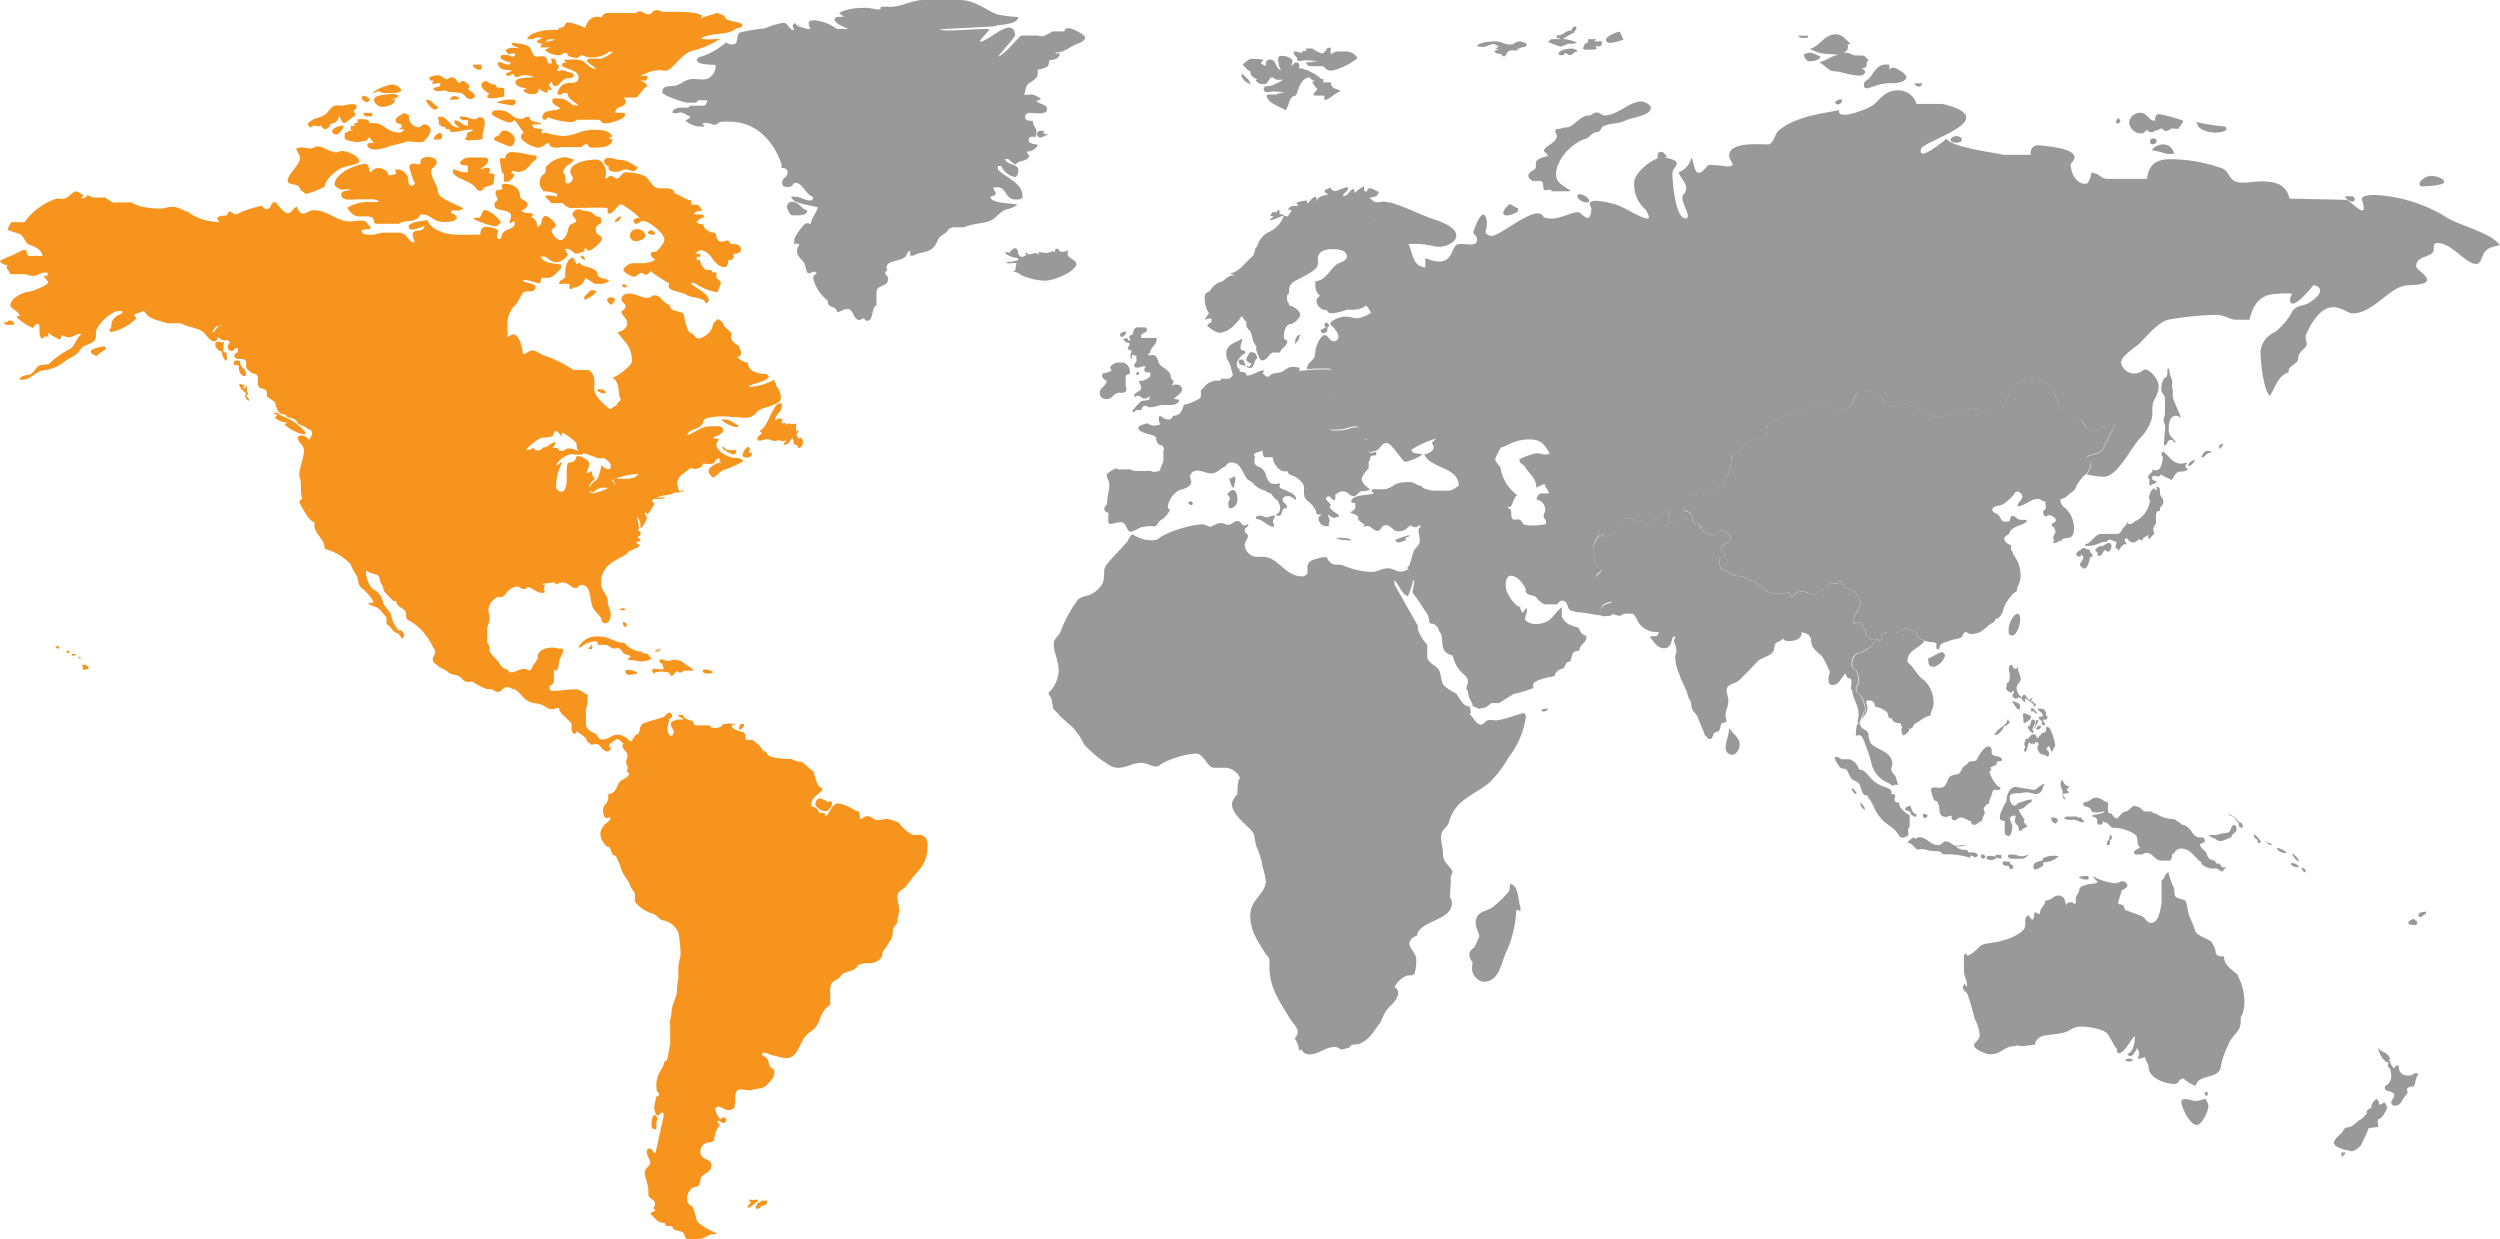 <svg id="Layer_1" data-name="Layer 1" xmlns="http://www.w3.org/2000/svg" width="265.86" height="131.81" viewBox="0 0 265.86 131.81"><defs><style>.cls-1{fill:#999;}.cls-2{fill:none;}.cls-3{fill:#f7941d;}</style></defs><title>countries-americas</title><path class="cls-1" d="M156.8,100.74s.52-1.13.52-1.18c0-.29-.39-.94-.39-1.36,0-1.28.94-1.2,1.7-1.65a11.68,11.68,0,0,0,1.83-1.75c.13-.13.05-.58.16-.79.89.11.81,1.81,1.07,2.49v.39a2.49,2.49,0,0,0-.44-.13,12,12,0,0,1-1.18,4.71c-.47,1.18-.71,2.93-2.3,2.93a1.45,1.45,0,0,1-1.23-1.44c0-.34.08-.47.05-.65a1.21,1.21,0,0,1-.31-1C156.27,101.16,156.75,100.74,156.8,100.74Z"/><path class="cls-1" d="M140.57,59.26h.58c0,.37.29.45.39.6.24.31.84.1,1.26.26a9.42,9.42,0,0,0,2.93.71c.84,0,1.1-.39,1.91-.39.5,0,.79.34,1.36.34.39,0,.39-.13.73-.21.18.47.52.81.52,1.31a11.73,11.73,0,0,1-.52,1.52c-.55-.08-1-1.26-1.44-1.7v.45l2.49,4.4c-.13.55.65,1.7,1,2v1.39c.26.71.79.71,1.18,1.23s.18,1.31.65,1.78a7.15,7.15,0,0,0,1.18.78c.42.31.64,1.4,1.51,1.4,0,.45.25.51,0,.82.34.26.68,1.1,1.13,1.1s.44-.34.78-.45.65.05,1,0c1-.16,1.94-.55,2.88-.79.08.16.18.24.18.39a8.9,8.9,0,0,1-1.83,4.32,12.49,12.49,0,0,1-2.09,2.75c-1.73,1.36-3.59,1.78-4.24,4.11-.18.65-.86.84-.86,1.57s.21,1.18.21,2,1,1.33,1,1.83a.91.91,0,0,1-.18.39v.65c0,.42-.08.92-.08,1.65a.67.67,0,0,1,.21.52c0,2-3.45,1.81-3.74,3.53a1,1,0,0,0-.79.79c0,.58.73,1,.73,1.75a4.34,4.34,0,0,1-.21,1.52c-.16.21-.6.11-.79.18a2.41,2.41,0,0,0-1.31,1.23.65.65,0,0,1,.39.55c0,.73-.73,1.31-1,1.62-.58.58-.63,1.18-1,1.7-.65.84-.94,1.57-2,2.09-.44.21-1.1,0-1.18.47-.34,0-.55.18-.79.18s-.45-.26-.73-.26c-1.1,0-1.75.79-2.75.79a.89.89,0,0,1-.84-.52.58.58,0,0,0-.26.13,2.15,2.15,0,0,0-.47-1.31,1,1,0,0,0,.34-.71c0-.42-.73-1.2-.86-1.44-.94-1.6-2.15-3.14-2.15-5.44v-.71c0-.37-.31-.5-.52-.86-.73-1.23-1.52-2.22-1.52-3.93s1.65-2.28,1.65-3.66a8.33,8.33,0,0,0-.34-1.49,8,8,0,0,0-.65-2.17c-.21-.52-.1-1.13-.44-1.57-.68-.86-2.17-1.78-2.17-3a2,2,0,0,1,.6-1c-.1-.24,0-.29,0-.39,0-.31,0-1.1.26-1.31a1.76,1.76,0,0,0-1.65-1.1h-1.1c-.79,0-1-1.52-2-1.52a10,10,0,0,0-3.27.92c-.39.13-.52.47-.92.47s-1-.39-1.57-.39c-1,0-1.47.52-2.49.52a1.67,1.67,0,0,1-.79-.21,12.87,12.87,0,0,1-2.8-2.28,6.84,6.84,0,0,0-1.31-1.91,14.52,14.52,0,0,1-1.57-1.47c-.13-.16-.21-.21-.34-.37H112c0-.39-.13-.6-.13-.84s-.21-.5-.39-.86a3.45,3.45,0,0,0,1.1-2.36c0-1.15-.52-1.88-.52-2.93,0-.52.6-.84.73-1.26a14,14,0,0,1,1.75-3.27c.37-.5,1-.45,1.52-.71A3,3,0,0,0,117.28,62c.31-1-.08-1.39.44-2,.68-.86,1.57-1.68,2.23-2.49h-.05c.21-.26.26-.5.52-.71a3.55,3.55,0,0,0,2.22.65c.55,0,.65-.31,1-.47a12,12,0,0,1,4.14-1.23c.37,0,.71.26.92.26s.71-.39,1.1-.39.5.18.79.18c.52,0,.55-.39,1-.39s.37.47.78.47c.16,0,.24-.13.39-.16,0,.39-.39.34-.39.68s.34.34.34.58c0,.39-.34.6-.34,1a1.34,1.34,0,0,0,1.18,1.23h.73c1.7,0,2.3,2.09,4.24,2.09.24,0,.52-.26.52-.39v-.52c0-.84.63-.84,1.44-1.1Z"/><path class="cls-1" d="M150.25,61.8l-.58-1.39c0-.18.18-.18.21-.29.18-.58.26-.86.42-1.39s.68-.65.68-1.26c0-.45-.13-.81-.13-1.13,0-.16.13-.21.18-.26v-.26c-.21.08-.29.24-.5.24a.7.7,0,0,1-.52-.21c-.42.31-.55.65-1.31.65-.55,0-.76-.65-1.31-.65s-.45.6-.92.6-.76-.71-1.26-.47h-.29a.45.45,0,0,0,.21-.16c-.16-.16-.92-.55-.65-.81-.24-.34-.52-.31-.89-.5.26-.26.55-.21.55-.71,0-.18-.05-.18,0-.31-.18,0-.44,0-.44-.13,0-.81,1.88-.65,2.36-.89-.05-.21-.21-.13-.21-.31s.5-.13.63-.13h.81a2.72,2.72,0,0,0,1.07-.52,3.57,3.57,0,0,1,1.52-.24c.71,0,.68.39,1.28.39,0,.31,1,.5,1.31.52H154c.71,0,1-.71,1.81-.71s.81.5,1.07,1a2.19,2.19,0,0,0,.63.42c.47.16.58.94,1.31.94.58,0,.55-.47.94-.6a1,1,0,0,1,.37-.08c.08.16.08.37.18.47s0,.11,0,.16c0,.26.21.24.34.45s0,.52.13.84.47.13.76.18.29.31.44.47.86.16,1.2.16a5.39,5.39,0,0,0,1.23-.16v-.47c0-.24.31-.24.55-.31s.24-.21.5-.31c.5-.18.79-.07,1.18-.35a6.68,6.68,0,0,0,1.46.54c.63.21.84.79,1.6.79,0,.16.18.21.21.31.13.39,0,.79.13,1a3.86,3.86,0,0,0-.6,1.1c0,.08.08.21,0,.26.08.13.05.18.1.31v.81c.11.24,0,.39.13.63s.63,0,.63.44-.58.45-.58.92c0,.31.24.31.31.47.42.86,1.34,1,1.34,2.12-.68.16-1.13.29-1.13,1,0,.18.11.31.11.45s-.11,0-.13,0c-.5,0-1.65-.31-2.36-.31a5.76,5.76,0,0,1-.92-.24c-.26-.26-.26-1-.81-1-.29,0-.39.24-.55.39h-1.31a2.24,2.24,0,0,1-.89-.73c-.31-.31-.73-.16-1-.45s-.08-.37-.13-.47c-.29-.58-.86-1.39-1.6-1.39-.37,0-.52.47-.52.84a2.16,2.16,0,0,0,.05.6c.16.63.89,1.75,1.49,1.88,0,.29.16.37.18.6.31-.08.26-.42.52-.47a1.06,1.06,0,0,1,0,.29c0,.31-.18.52-.18.84s.68.55,1.07.55c1.75,0,1.88-1.07,2.83-1.78v1c.37.76.86.89,1.62,1.13.29.08.31.52.5.63v0c.13.24.5.18.5.42,0,.6-.76.81-.76,1.44-.39,0-.65.1-.76.42s-.08.76-.39.76-.37.76-.76.76a1,1,0,0,0-.73.76c-.71.13-2.3.42-2.3,1a.39.39,0,0,0,.1.24,11.45,11.45,0,0,1-2,.63c-.31.08-1.36.81-1.7,1h-.81c-.45.31-.51.53-1.06.53l-.17.1a7.29,7.29,0,0,1-.82-.36c-.07,0,.14,0,0-.29a2.38,2.38,0,0,1-.46-1.33c-.29,0-.08-.52,0-.76.13-.58-.31-.81-.6-1.1a3.57,3.57,0,0,1-1-1.85c-.92-.21-1.13-.74-1.13-1.74,0-.6-.34-.73-.44-1.23h0a4,4,0,0,1-.34-.34c-.1-.1-.44-.05-.52-.13s-.1-.55-.16-.71a2.33,2.33,0,0,0-.37-.63l-.86-1.31a5.87,5.87,0,0,1-.45-.63c0-.26.18-.86.18-1.26Z"/><path class="cls-1" d="M185,79.2c0,.47-.34,1.07-.84,1.07a.72.72,0,0,1-.65-.73c0-.76.37-1.34.37-2.12C184.25,78.05,185,78.37,185,79.2Z"/><path class="cls-1" d="M178.29,70l-.12-.11c0,.08,0,.29,0,.37a5.82,5.82,0,0,0,.44,1.52c.18.58.65,1.44.79,1.83a2.71,2.71,0,0,0,.31.84c.21.31.08.65.29,1.07.11.21.47.47.58.84.18.55.47,1.07.68,1.7,0,.08.1.26.24.26a.32.32,0,0,0,.39.26c.21,0,.24-.31.34-.52s.18-.16.5-.31.13-.79.5-.89c.08,0,.26,0,.26-.1l.13,0-.13-.68c0-.5.31-.92.31-1.57,0-.42-.18-.68-.18-1.15s.55-.63,1-.79a2.57,2.57,0,0,0,.68-.58c.5-.5,1-1,1.49-1.54s1.18-.55,1.65-1c.24-.24.21-.52.31-.89s.63-.26.81-.65c.21.13.21.26.63.26.68,0,1.41-.16,1.41-.94.39.08.84.24.94.6s.05.73.26,1a3.32,3.32,0,0,0,.86.84,6.35,6.35,0,0,1,.76,1.39c0,.13.16.21.16.34,0,.29-.13.45-.13.79s0,.65.42.65c.73,0,.92-.76,1.36-1.2.16.16.08.26.24.42s.26,0,.34.13c.26.39-.18,1.18.16,1.18,0,.84.68,1.52.68,2.67,0,.29-.21.89,0,1,.21-.45.29-.73.52-1.23,0-.08.21-.16.21-.29a5.38,5.38,0,0,0-.55-1.62c-.18-.18-.47-.31-.47-.6,0-.08,0-.16,0-.24v0a1.07,1.07,0,0,0,.26-.55,2.5,2.5,0,0,0-.21-1.15c-.16-.24-.5-.24-.5-.71a1.5,1.5,0,0,1,.42-1.1c.13-.13.45-.08.65-.21A4.34,4.34,0,0,0,199.62,68c-.16,0-.24.05-.42.05-.52,0-.84-.58-.84-1.1-.29-.05-.34-.79-.55-.79s-.34.13-.55.13-.11-.18-.11-.26c0-1,.68-1,.68-2,0-.55-.37-.73-.6-1.12-.65-.31-1.2-.26-1.41-1.1h-.16l-.24.24c-.31.11-.65-.18-.86,0a1.8,1.8,0,0,1-.31.31c-.18.1-1,.84-1.41.84s-.71-.31-1.28-.31-.76.47-1.13.65c0-.18-.13-.58-.26-.58s-.24.13-.47.13h-1.1c-.6,0-.84-.39-1.23-.65-.13-.08-.34.13-.42-.05s-.11-.39-.31-.5c-.39-.18-.65-.08-1-.39s-.6-.16-1.18-.29-.6-.44-1.07-.6c-.1,0-.37,0-.42-.16-.11-.31-.08-.52-.16-.84v-.24c.29,0,.6.05.6-.29s-.39-.37-.39-.65c0-.68,1-.58,1-1.28,0-.26-.6-.73-.84-.73-.44,0-.63.39-1.07.47a2.24,2.24,0,0,1-1.18-.55c-.16-.16,0-.5-.31-.58s-.63,0-.63-.44a3.4,3.4,0,0,0-.89-.08c-.52,0-.73.45-1.33.45s0-1.36-.55-1.36-.65.63-.89.63c-.05,0-.1,0-.16,0a1.37,1.37,0,0,1-1.12.65c-.21,0-.29-.29-.5-.29s-.78.21-.84-.11c-.24,0-.16-.1-.42-.1-.65,0-.71.68-1.15,1.13-.21.21-.52.21-.73.42s-.29.42-.6.42-.39-.21-.65-.21c-.08,0-.08.13-.13.16a3.86,3.86,0,0,0-.6,1.1c0,.08.08.21,0,.26.08.13.05.18.1.31v.81c.11.24,0,.39.13.63s.63,0,.63.44-.58.45-.58.92c0,.31.24.31.31.47.42.86,1.34,1,1.34,2.12-.68.16-1.13.29-1.13,1,0,.18.11.31.11.45l.92-.05a.94.94,0,0,1,.24-.18l.68.18c.26,0,.34-.21.65-.21a2.64,2.64,0,0,1,.79,0c.31.11.47.71.68,1a2.37,2.37,0,0,0,1.54.92,2.35,2.35,0,0,1,.6.05c-.1.1-.13.34-.34.39s-.42-.05-.65.1c.39.39.71,1.2,1.52,1.2s.71-.89,1-1.23h.21c0,.1-.16.29-.16.37,0,.34.26.65.26,1.07s-.13.39-.13.78Z"/><path class="cls-1" d="M198.7,84.88c-.08,0,0-.16-.08-.24s-.34-.08-.42-.13a2.67,2.67,0,0,1-.37-.92c-.18-.6-.79-.5-1-.86l-.39-.78c-.1-.24-.37-.18-.6-.24s-.63-.79-.71-1v-.21h.16c.26,0,.31.13.52.24h.86a1.58,1.58,0,0,1,1,1c.05.13.18.1.29.13.39.13.58.44.84.71a3.36,3.36,0,0,0,1.52,1.07c.39.13.84.26.84.65,0,0-.05.1-.05.13h.21c.11,0,.18.13.24.24l-.1.26c0,.34.21.42.5.42,0,.55.31.71.6,1s.52.24.52.5v1.13c-.26.1-.13.47-.13.73s-.52.37-.71.37-.6-.68-.63-.71c-.5-.5-1-.71-1.44-1.18a5,5,0,0,1-1-1.6C199.09,85.41,198.78,84.88,198.7,84.88Z"/><path class="cls-1" d="M207.57,87.13c-.05,0,0-.29-.05-.39-.21,0-.34.13-.55.13-1,0-.55-.92-.89-1.44,0,0,0-.1,0-.13s-.21-.13-.34-.16-.39-1-.39-1.1c0-.45.55-.26.92-.26.81,0,.71-.81,1.07-1.18a1.29,1.29,0,0,1,.73-.24c.39-.08.39-.34.6-.55-.1-.1.18-.31.18-.31.16-.08.13-.13.26-.18s.11-.16.16-.21c.24-.24.84-.1.94-.31.21-.42.79-1.41,1.2-1.41s.39.26.39.65c0,.55,1.1.24,1.1.76,0,.24-.58.08-.58.31,0,.05.05.13.1.13a4.94,4.94,0,0,1-.76.37c0,.08.08.16.1.24s-.18.11-.18.18c0,.39.71,1.7,1.18,1.7-.08.39-.29.26-.58.26A.93.93,0,0,0,212,84l-.13.26c-.13.58-.34.73-.34,1.18a.82.82,0,0,0-.58.6c0,.18.13.24.13.37s-.31.6-.31.89c-.42.1-.47.42-.81.42a.33.33,0,0,1-.34-.37c-.42-.1-.71-.42-1.15-.42-.21,0-.34.29-.65.29C207.7,87.27,207.65,87.13,207.57,87.13Z"/><path class="cls-1" d="M214.56,85.41c-.11.13-.13.26-.29.26-.39,0-.55-.5-.55-.89s.42-.42.86-.42.63-.1,1-.1.58.18.92.18c.52,0,.71-.44.79-.84.08,0,.1-.13.13-.21h-.16a7.13,7.13,0,0,0-.84.6h-.21l-1.83-.31c-.68,0-1,.86-1,1.49,0,.16-.21.29-.24.39-.18.6-.47.84-.47,1.41,0,.31.37.31.52.34v1.26a.43.43,0,0,0,.42.34c.29,0,.39-.92.39-1,0-.34-.24-.52-.24-.86,0-.18.21-.31.39-.31a.56.56,0,0,0,.21,0l-.1.55c0,.34.42.47.42.81a.73.73,0,0,1,0,.24H215c0-.29.58-.26.58-.55a.76.76,0,0,1-.37-.47c0-.05.08-.1.1-.16a4.06,4.06,0,0,1-.65-1.1c.73,0,.78-.58,1.39-.76V85a6.53,6.53,0,0,0-1.57.47Z"/><path class="cls-1" d="M210.11,91.17c-.26,0-.24-.18-.55-.18-.08,0,0,.18,0,.26a7.34,7.34,0,0,0-2.77-.39c-.31,0-.39-.34-.65-.34a4.63,4.63,0,0,1-1.44-.18c-.39-.13-.79.13-1-.13s-.47-.58-.86-.58c0-.08.5-.55.65-.55s.13.11.21.11.26-.16.42-.16c.79,0,1.13.84,2,.84.39,0,.47-.39.79-.39.52,0,.71.47,1.18.47l.79-.1H209c0,.13-.92.21-1,.18a1.4,1.4,0,0,0,1.1.34c.16,0,.16.18.21.24s.39,0,.63.05.24.16.42.24C210.35,91,210.16,91.17,210.11,91.17Z"/><path class="cls-1" d="M215.06,91.32h-.94c-.18,0-.58,0-.58-.26s.29-.18.47-.18c.47,0,.65.18,1,.18a1.45,1.45,0,0,0,.76-.26A1.05,1.05,0,0,1,215.06,91.32Z"/><path class="cls-1" d="M212.86,91.3h-.24l-.21-.1c-.26.1-.37.26-.63.26s-.52-.08-.52-.18c0-.29.21-.26.44-.26a1.18,1.18,0,0,1,.5.1c0-.08,0-.13,0-.21h.63C212.86,91.11,212.81,91.24,212.86,91.3Z"/><path class="cls-1" d="M213.8,92.42c-.13,0-.16-.26-.16-.34-.26,0-.68,0-.68-.29s.31-.16.5-.16h.26c0,.37.39.29.39.6,0,.08-.13.18-.21.18Z"/><path class="cls-1" d="M210.66,90.88h.24c.13,0,.13.13.24.18a.28.28,0,0,1-.26.26c-.08,0-.21-.11-.21-.18Z"/><path class="cls-1" d="M217.36,91.69c-.13,0,0,.26-.08.34a1.7,1.7,0,0,1-.86.44c-.1,0-.18-.13-.18-.24,0-.58.5-.58.89-.71.08,0,.08-.18.13-.24a2.31,2.31,0,0,1,1.65-.21A2.24,2.24,0,0,1,217.36,91.69Z"/><path class="cls-1" d="M224.48,88.78c.05.21.1.1.1.29s-.08.26-.21.26c0,.26.05.55-.16.55s-.16-.13-.16-.21c0-.26.26-.29.26-.44S224.3,88.81,224.48,88.78Z"/><path class="cls-1" d="M218.85,87.24c0,.05-.18.34-.26.34a.65.65,0,0,1-.47-.5C218.12,86.77,218.85,87,218.85,87.24Z"/><path class="cls-1" d="M221.31,86.92c0,.21.31.26.31.47,0,.05-.1.05-.16.05-.37,0-.55-.26-.92-.26H220a3.32,3.32,0,0,1-.47-.11c0-.13.13-.18.18-.24h1.18c.05.18.24.1.39.1Z"/><path class="cls-1" d="M219.4,84.57v-.18a3.49,3.49,0,0,0,.6-.05c0-.21-.21-.26-.21-.39s.26-.18.26-.34a.75.75,0,0,1-.68-.68.51.51,0,0,0-.24.52c0,.34.21.44.21.73v.34c0,.16.08.5.34.5C219.56,84.83,219.51,84.73,219.4,84.57Z"/><path class="cls-1" d="M235.71,89.31c-.21-.26-.68-.18-.76-.52h.79c.05,0,.29-.08.29-.08.39-.13.79-.1,1-.21s.21-.76.58-.76c.16,0,.24.24.24.39,0,.55-.55.44-.55.92-.47.1-.71.39-1.26.39a.92.92,0,0,1-.47-.26Z"/><path class="cls-1" d="M229.17,86.45a3.39,3.39,0,0,0,1.91.65c.31,0,.47.37.79.37,0,.21.21.24.34.26.84.26.81,1,1.44,1.28.26.13.81-.16.81.42,0,.29-.5.18-.5.42s.44.58.5.63c.26.26.21.44.42.76a.85.85,0,0,0,.58.26c.08,0,.16.18.21.29s.21,0,.31.05.21.21.26.31.45.08.52.1c-.16.1-.34.24-.34.42h-.16a2.59,2.59,0,0,1-.5-.31h-.68c-.39-.08-1-.37-1-.65,0-.1-.21-.16-.26-.21-.52-.52-1-1.26-1.86-1.26-.65,0-.6.47-1,.65.1.34-.13.45-.13.63h-1c-.68,0-.86-.81-1.54-.81-.11,0-.39,0-.39.16h-.55c-.18,0-.42,0-.42-.21s.5-.44.65-.52c-.37-.37-.21-.73-.34-1.13s-.84-.6-1.1-.73a4.53,4.53,0,0,0-1.41-.26c-.39,0-.55-.68-1-.55v-.24c-.08.21-.18.47-.39.47s-.24,0-.26-.08c-.13-.26,0-.37-.13-.58s-.42-.1-.47-.31c.37-.18,1.15-.13,1.34-.44h-.18a2.51,2.51,0,0,1-.76.11,1.81,1.81,0,0,1-.37-.08c-.08,0-.13-.16-.16-.24-.18-.37-.81-.21-.81-.58,0-.16.21-.24.37-.24.31,0,.5-.44,1-.44s.79.42,1.26.52v.94c0,.13.16.24.39.24,0,.1.37.52.52.52s.42-.39.47-.44a1,1,0,0,1,.63-.34c.24-.08.55-.55.86-.6,0,.13.24.1.31.13.31.1.52.42.68.5h.71a1.3,1.3,0,0,0,.52.24v.05Z"/><path class="cls-1" d="M238.35,88c-.31-.05-.31-.24-.26-.5-.34-.16-.29-.44-.63-.65s-.39-.1-.47-.31a2.39,2.39,0,0,1,1,.76c.21.21.5.16.5.52,0,.05,0,.13,0,.18S238.41,88.08,238.35,88Z"/><path class="cls-1" d="M240.08,89.28a.45.45,0,0,1-.37-.58,3.69,3.69,0,0,1,.71.76c0,.08-.11.21-.18.21a.2.2,0,0,1-.16-.18Z"/><path class="cls-1" d="M245.18,92.61c0,.05,0,.1,0,.16-.26,0-.44-.39-.42-.55C245,92.34,245.18,92.4,245.18,92.61Z"/><path class="cls-1" d="M244.48,92.16s-.1.05-.13.05c-.31,0-.73-.1-.73-.42A.94.94,0,0,1,244.48,92.16Z"/><path class="cls-1" d="M244.5,91.61c-.26,0-.73-.63-.76-.84A1.48,1.48,0,0,1,244.5,91.61Z"/><path class="cls-1" d="M242.25,90.14c.24.13.76.29.92.52a.49.49,0,0,1-.21.05c-.21,0-.81-.21-.81-.5h.05Z"/><path class="cls-1" d="M241,89.49c.29.21.47.13.63.37h-.24l-.39-.26s.13,0,.13,0Z"/><path class="cls-1" d="M233.41,117.1a4.85,4.85,0,0,0,1.15-.26c.08.31.29.47.29.79,0,.58-.71,2-1.23,2-.79,0-1.65-1.94-1.65-2.49S233.38,117.1,233.41,117.1Z"/><path class="cls-1" d="M234.79,116.13a1.34,1.34,0,0,1-.08.44c-.24-.08-.26-.24-.26-.44A.76.76,0,0,0,234.79,116.13Z"/><path class="cls-1" d="M226.86,112.73a.75.75,0,0,1-.92,0C226.44,112.5,226.5,112.55,226.86,112.73Z"/><path class="cls-1" d="M222.1,93.15v.39h-.26a1.38,1.38,0,0,1-.79-.26A3.12,3.12,0,0,1,222.1,93.15Z"/><path class="cls-1" d="M238,103.81a5.85,5.85,0,0,1,.68,2.75,3,3,0,0,1-.39,1.62v.73c-.13.21-.05.31-.18.52-.47.73-.94,1-1.2,1.83a7.14,7.14,0,0,0-.76,2.36v-.05c-.29,1.2-2.43.65-2.64,1.91a3.78,3.78,0,0,1-1.31-.79c-.6.05-.39.58-1,.58-1,0-2.7-.68-2.7-1.75,0-.39-.34-.71-.37-1a1.15,1.15,0,0,1,0-.13,1.79,1.79,0,0,1-.52.18h-.31a1.15,1.15,0,0,0,.18-.58.63.63,0,0,0-.26-.52c0,.08-.05.18-.05.26-.24.1-.26.58-.65.58a.28.28,0,0,1-.26-.26c.65-.13.79-1.49.76-1.88-.47.47-1.13,1.83-1.67,1.83-.31,0-.21-.47-.21-.47-.18,0-.76-1.28-1-1.57-.42-.52-2-.79-2.83-.79s-1.13.42-1.7.6c-1.34.44-3,0-3.19,1.31a15.31,15.31,0,0,1-1.57.18c-.42-.21-.42,0-.73,0-.92,0-1.31.86-2.49.86-.44,0-1.7-.55-1.7-.92s.6-.58.6-1.18a4.71,4.71,0,0,0-.52-1.65c-.31-1.15-.39-1.52-.73-2.54-.13-.39-.65-.52-.52-.92.05-.1.08-.21.16-.34a1.11,1.11,0,0,0,.24.34c.08-.1,0-.21,0-.34,0-.39-.31-.71-.31-1.36v-1.52c0-.21.18-.26.29-.31a.87.87,0,0,1,0,.26c.5-.05,1.1-.71,1.39-1s1.26-.37,1.75-.45c.94-.16,3.09-.89,3.09-1.78v-.44a.67.67,0,0,1,.34-.65c.13.24.29.34.39.52.29-.18.16-.58.29-.86a1.19,1.19,0,0,0,.55.21c0-.73.52-.84.58-1.44.71,0,.84-.52,1.39-.52s.73.52.78,1a.7.7,0,0,1,.58-.29c.13,0,.34.18.39.21.16-.24.08-.42.08-.65s.39-.55.39-.92,1-.6,1.49-.6a1.35,1.35,0,0,0,.47-.18c-.16-.24-.42-.31-.47-.6a5.62,5.62,0,0,0,2.36.73c.34,0,.44-.21.73-.21s.52.26.52.47-.39.37-.6.52L225.24,96c0,.21.37.16.52.26s.16.5.26.52c.71.26,1.1.39,1.75.65.37.13.5.71,1,.71.81,0,1-1.54,1.1-2.15V93.63c.42-.31.29-.65.73-.89a7.3,7.3,0,0,0,.58,1.68c.1.37,0,.84.26,1s.76.24.86.29c.31.21.31,1,.45,1.47.24.71.45,1,.65,1.7s1.34.86,1.78,1.31a2.54,2.54,0,0,1,.47,1.18c.11.34.52.34.86.34,0,1,1,1.49,1.49,2Z"/><path class="cls-1" d="M249.45,122.55c-.1.24-.24.44-.47.44,0-.26.05-.26,0-.44Z"/><path class="cls-1" d="M251.7,118.41a1.19,1.19,0,0,1,0-.26.52.52,0,0,1,.47-.29c0-.05,0-.1,0-.16a1.12,1.12,0,0,1,.63-.86c0,.18.1.26.18.26,0,.18,0,.37.13.37s.31-.18.44-.24a.18.18,0,0,0,.18.1q0,.31.16.39c-.08.34-.6,1.31-1,1.31-.08.39.05.5,0,.81-.13,0-.76.13-1,.13-.08.31-.81,1.83-.81,1.83-.24.24-.71.63-1,.63-.1,0-.42-.13-.58-.13s-1.18-.39-1.18-.52-.13-.05-.13-.11c0-.68.79-1,1-1.44.1-.18.24-.34.42-.34.63,0,1-.65,1.47-.86A3,3,0,0,0,251.7,118.41Z"/><path class="cls-1" d="M254.24,113.81c-.08-.21-.29-.29-.29-.5A1,1,0,0,1,254,113c-.6-.11-1-1-1.12-1.6.29.44.73.47,1,.73s.16.34.31.42c0,.08-.11.1-.11.18a2.61,2.61,0,0,0,.44.84h.16a.24.24,0,0,1,.24-.26h.16c0,.68.34,1.07,1,1.07s.47-.26.89-.26c.08,0,.16.08.21.16-.37.37-.26.92-.52,1.31l-.1-.13s-.05.08-.08.08c-.26.05-.52.13-.52.34s.1.18.1.26-.31.45-.37.52c-.26.39-.42.92-1,.92a.35.35,0,0,1-.39-.34c0-.31.31-.44.31-.76,0-.52-1-.31-1-.79,0-.26.24-.29.37-.42a1.37,1.37,0,0,0,.31-1,2.67,2.67,0,0,0-.13-.6h0Z"/><path class="cls-1" d="M256.73,97.71a.46.46,0,0,0,.31.24v.31c-.16.16-.16.1-.37.1s-.55-.05-.55-.16C256.12,97.87,256.49,97.79,256.73,97.71Z"/><path class="cls-1" d="M258,96.95v.24c-.31.08-.39.34-.65.34-.08,0-.16-.16-.16-.24C257.17,97,257.83,96.95,258,96.95Z"/><path class="cls-1" d="M218,79.52c0-.07-.09-.12-.14-.18-.1.13-.22.18-.22.31s.28.23.28.48-.1.32-.27.31-.12-.12-.12-.18a.43.43,0,0,1-.24,0,.74.74,0,0,1-.61-.81.28.28,0,0,1,.12-.27c0-.07-.07-.16-.09-.23h-.33a.57.57,0,0,0,0,.2.29.29,0,0,1-.24-.12.7.7,0,0,1-.07.11,1.09,1.09,0,0,1-.24-.21c-.24.22-.21,1-.47,1s0-.43,0-.52-.09-.16-.09-.23a2.69,2.69,0,0,1,.15-.59c.5,0,.39-.49.82-.49s.26.37.42.37h.14a.26.26,0,0,1,.22-.29c0-.32.43-.22.51-.36a2.85,2.85,0,0,0,.08-.55.57.57,0,0,1,.38.21,6,6,0,0,1,.57,1.74c0,.25-.29.38-.3.77-.09,0-.3-.53-.3-.57Z"/><path class="cls-1" d="M212.27,78.18h-.17c.25-.68,1.07-.94,1.34-1.43,0-.11.05-.23.12-.29,0,.23.11.27.21.37-.1.07-.12.13-.24.13-.05.2-.22.25-.41.24A1.61,1.61,0,0,1,212.27,78.18Z"/><path class="cls-1" d="M213.58,72.58a1.59,1.59,0,0,0,.16-.68c0-.27-.11-.46-.11-.73s.06-.45.25-.45.21.41.42.42.22-.18.31-.22,0,.09,0,.11,0,.12,0,.16c0,.3.3.64.29,1s-.44.54-.45,1a1.43,1.43,0,0,0,.58,1v-.11c0-.09.12-.18.27-.18s.35.53.49.53.12-.16.22-.16.09,0,.14,0-.15.16-.15.27.12,0,.17,0a.28.28,0,0,0,.31.28c0,.07,0,.11,0,.18s0,.14-.1.13-.09-.12-.12-.18c-.14-.28-.71-.49-.85-.7-.12.16-.05.25,0,.43-.33,0-.35-.51-.68-.51-.14,0-.24.13-.38.13a.43.43,0,0,1-.35-.33.33.33,0,0,1,.15-.25v-.23h-.14c0,.07-.1.16-.17.16s-.52-.28-.52-.42C213.43,73,213.34,72.53,213.58,72.58Z"/><path class="cls-1" d="M217.64,76.52h-.36a.7.7,0,0,0,.21.46v.14h-.21c-.17,0-.21-.19-.11-.32v-.14c-.17,0-.33-.23-.35-.3v-.14h.31s.12-.09.12-.13c0-.32-.52-.49-.56-.67.07,0,.14-.09.22-.09s.33.1.52.1a.72.72,0,0,1,0,.23h.14a1.69,1.69,0,0,1,0,.36,1.48,1.48,0,0,0,.19.21A2.38,2.38,0,0,1,217.64,76.52Z"/><path class="cls-1" d="M215.29,75.82c.09.12.69.19.69.4,0,.39-.56.58-.78.72,0-.39-.08-.82-.08-1,0,0,.1-.11.15-.11s.12.09.14.12Z"/><path class="cls-1" d="M216.44,76.8c0,.27-.27.45-.28.72s.12.16.11.3-.1.11-.14.11a1.2,1.2,0,0,1-.51-.6c0-.07.15-.13.22-.13s.13-.64.25-.66A.26.26,0,0,1,216.44,76.8Z"/><path class="cls-1" d="M216.76,76.58c0,.41-.32.52-.33.86h-.12a2.6,2.6,0,0,0,.23-.86Z"/><path class="cls-1" d="M217.06,77.15a.42.42,0,0,1-.39.45s-.14-.07-.14-.12.15-.2.22-.34C216.87,77.19,217,77.24,217.06,77.15Z"/><path class="cls-1" d="M216,75.65c0-.16,0-.25,0-.34h.22c.07.21.38.28.37.58,0,.11-.26-.12-.26-.23A1.69,1.69,0,0,0,216,75.65Z"/><path class="cls-1" d="M214.65,75.47c-.14,0-.68-.88-.68-.88h.24c.28.19.55.15.61.42S214.75,75.47,214.65,75.47Z"/><path class="cls-1" d="M214.91,74.75s.19,0,.24,0S215,74.73,214.91,74.75Z"/><path class="cls-1" d="M214,67.58c-.47,0-.39-.34-.39-.73,0-.55.55-1.57.92-1.57C215.22,65.28,214.64,67.58,214,67.58Z"/><path class="cls-1" d="M205.09,70c.21,0,1.1-.65,1.44-.65.13,0,.31.24.31.39a1.82,1.82,0,0,1-1.18,1.18c-.39,0-.58-.18-.58-.52C205.09,70.23,205,70,205.09,70Z"/><path class="cls-1" d="M197.71,77.06c.21-.45.29-.73.52-1.23,0-.08.21-.16.21-.29a5.38,5.38,0,0,0-.55-1.62c-.18-.18-.47-.31-.47-.6,0-.08,0-.16,0-.24v0a1.07,1.07,0,0,0,.26-.55,2.5,2.5,0,0,0-.21-1.15c-.16-.24-.5-.24-.5-.71a1.5,1.5,0,0,1,.42-1.1c.13-.13.45-.08.65-.21A4.34,4.34,0,0,0,199.62,68h.16c0,.21.11.29.16.29s.13-.16.13-.24v-.68a3.58,3.58,0,0,1,.71-.16h.84c.37.18.65-.37,1-.37s.68.29,1.13.29c0,.68.52.89.92,1-.52.81-1.81,1-1.81,2.12,0,.24.13.29.24.39.6.6.86,1.28,1.52,1.7a3.24,3.24,0,0,1,1,2.43c0,.6-.31.84-.31,1.31-.84.21-.92.5-1.6.84-.31.16-.26.58-.58.58-.08,0-.08-.16-.08-.24v.29c0,.26-.52.65-.63.65s-.21-.37-.21-.52,0-.31.1-.37c-.1-.05-.16-.26-.18-.39-.39,0-.92-.13-.92-.52-.58,0-.29-.39-.6-.71a2.3,2.3,0,0,0-1.15-.52c-.05,0-.13-.34-.13-.34-.08-.29-.39-.34-.68-.34s-.16.16-.16.29.1.29.1.5c0,.79-.76,1-.76,1.7s.89.5.89,1.26h-.05c.11.18.13.65.31.84.71.71,2.25.86,2.25,2.17,0,.26-.1.26-.1.5,0,.47.39.63.5.94a5.2,5.2,0,0,0,.24.76,2,2,0,0,1-.34,0c-.08,0-.1.1-.18.1-.26,0-.29-.18-.45-.24a3.09,3.09,0,0,1-1.83-1.91,13.81,13.81,0,0,0-.58-1.91c-.18-.37-.37-1.31-.79-1.31-.26,0-.1.16-.34,0-.05,0,0-.1,0-.16a4.35,4.35,0,0,1,.13-1h.13Z"/><path class="cls-1" d="M203.31,86.69c-.05,0-.16-.29-.18-.37s-.52-.08-.52-.29.37-.31.55-.34c.13.39.29.89.65.89a.88.88,0,0,0,0,.26h-.18C203.49,86.85,203.41,86.69,203.31,86.69Z"/><path class="cls-1" d="M204.49,86.56h.26c.08,0,.16.11.24.13s-.13.31-.29.31-.21-.18-.21-.31S204.46,86.56,204.49,86.56Z"/><path class="cls-1" d="M197.94,85.41c.21.26.39.42.37.73a1.07,1.07,0,0,1-.47-.63v-.1H198v.13Z"/><path class="cls-1" d="M197,83.81c.16.1.58.63.37.63s-.44-.42-.47-.58h0Z"/><path class="cls-1" d="M221.47,59.57l.1-.37c-.16-.05-.18-.21-.21-.34,0,.08-.05.16,0,.24-.13,0-.24.1-.31.1a.31.31,0,0,1-.26-.29c0-.16.73-.65.81-.65s.37.21.68.21c0,.08-.05.26,0,.26l.24.21c0,.08-.05.18,0,.26s-.16.05-.24,0c-.08.47-.29,1.28-.65,1.28-.08,0-.08-.16-.08-.24v.16c-.21,0-.37-.31-.37-.42A2.91,2.91,0,0,1,221.47,59.57Z"/><path class="cls-1" d="M224.22,58.66c-.21,0-.31-.16-.39-.18-.24.24-.29.65-.63.65-.13,0-.18-.26-.16-.39-.16-.1-.21-.16-.21-.29s.5-.37.5-.39c.44.13.52-.31.89-.31C224.79,57.74,224.48,58.66,224.22,58.66Z"/><path class="cls-1" d="M225,58.29c-.08,0,0-.13,0-.21s.08-.34.08-.44c-.31-.08-.47-.24-.79-.24-.16,0-.18.18-.26.21s-.37,0-.58.08a3.24,3.24,0,0,1-1.36.37c-.18,0-.37,0-.37-.1s.24-.13.34-.18c.55-.37.79-1,1.47-1h1.62c.45,0,.6-.81.84-.81a7.41,7.41,0,0,1,.44-.65.42.42,0,0,0-.13.29.17.17,0,0,0,.13.13c.39,0,.45-.26.76-.37a2.81,2.81,0,0,0,1.44-2.12c0-.18-.1-.18-.1-.31,0-.31.26-1,.6-1,.05,0,0,.34.34.08l-.08,0c-.08,0-.13-.24-.05-.24s.29.05.31.13a1.19,1.19,0,0,1,.05.52c0,.37.37.55.37.92s-.37.47-.37.81v.16c-.08.08-.16,0-.24.05-.26.08-.18.89-.18,1.18s-.29.39-.29.73a1.26,1.26,0,0,0,.13.5c-.31.16-.31.42-.63.52-.11-.21,0-.24,0-.42-.37.24-.6.26-.71.63a.17.17,0,0,1-.13-.13h-.26a.8.8,0,0,1-.52.31c-.55,0-.52-.45-.76-.45-.08,0-.16.13-.16.21a1.06,1.06,0,0,0,.26.42.88.88,0,0,1-.26,0c-.18,0-.5.42-.63.68C225.19,58.5,225.21,58.29,225,58.29Z"/><path class="cls-1" d="M229.11,50a.87.87,0,0,0,.26,0c.44,0,.63-1,.63-1.36,0-.11-.13-.16-.13-.26A.52.52,0,0,1,230,48c.71.47,1,1.31,2,1.31.21,0,.39-.16.55-.05-.05.13-.16.18-.16.31s.21.31.31.34a1.25,1.25,0,0,1-.81.24c-.55,0-.73.6-.94.92-.42-.26-.68-.31-1.12-.6a.29.29,0,0,0-.18.21c-.34,0-.79-.26-.79.18,0,.26.39.26.5.37-.21.29-.42.18-.63.39h-.16V51c0-.1-.13-.16-.13-.26,0-.29.42-.47.47-.65v-.21a1.14,1.14,0,0,0,.18.13Z"/><path class="cls-1" d="M233.28,48.9l.13.1c-.1.16-.42.55-.65.55-.08,0-.05-.16,0-.24a1,1,0,0,1,.6-.39Z"/><path class="cls-1" d="M235.13,48.14c-.6,0-.6.52-1,.52,0,0,0-.1,0-.13s.26-.58.58-.58a1.93,1.93,0,0,0,.39,0Z"/><path class="cls-1" d="M236,47.56c.08,0,0-.13,0-.21s.37-.16.42-.16c0,.16-.24.52-.45.52C235.92,47.72,235.92,47.56,236,47.56Z"/><path class="cls-1" d="M231.42,44.21c-.71,0-.79.84-.79,1.52s.55.89.76,1.33l-.08,0c-.1,0-.24-.16-.26-.26h-.26c-.31,0-.31.58-.63.58-.08,0,0-.63,0-.76,0-.47.1-.79.1-1.18s-.16-.42-.16-.73.13-.5.13-.81V42.38c0-.39-.39-.55-.39-.94,0-.55.16-1.26.55-1.34,0-.16.1-.21.1-.34v-.55h.18a3.5,3.5,0,0,0,.31,1.2c.1.37-.1.63.08,1V42a1.41,1.41,0,0,0,.18.71c.21.65.55,1.18.71,1.81A.7.7,0,0,0,231.42,44.21Z"/><path class="cls-1" d="M167,20.34c-.58-.58-1.52-.79-1.52-1.78,0-1.68,1.81-3.43,3.14-3.8.47-.13.6-.71,1.26-.71.31,0,.42-.52.58-.6.86-.42,1.52-.21,2.43-.65.65-.31,2.67-.47,2.67-1.36,0-.29-.73-.65-1-.65-1.31,0-2.54,1.49-3.93,1.49-.31,0-.47-.31-.79-.31-.5,0-.5.31-.84.31-1,0-1.7,1.26-2.36,1.26-.39,0-.65.18-1,.18a.26.26,0,0,0-.26.26c0,.16.18.26.18.47,0,.73-1.36,1.13-1.36,1.57,0,.21.37.26.39.58-.42.1-1.26.29-1.26.73v.39c0,.47-.79.42-.79,1,0,.31.47.52.47.52s.71,0,.79,0c.45.13.21.55.39.92.05.13.47,0,.65,0s.13.16.18.18h2a.83.83,0,0,0-.26-.31Z"/><path class="cls-1" d="M145.71,48.76c-.1.43-.09.21-.16.37v.68c-.26.26-.73.79-.73,1.15,0,.52.71.89.86,1.12-.1.11-.21.08-.34.11s-.42,0-.65.08-.42.5-.76.5-.63-.52-1.1-.52-.52.24-.86.34a1.06,1.06,0,0,1,0,.58c-.39,0-.45-.39-.68-.39a.33.33,0,0,0-.29.29l.5.58c0,.16-.1.24-.1.31a2.41,2.41,0,0,0,.92.73.39.39,0,0,0,.1.24c-.13.08-.39,0-.45.16h-.05a1.42,1.42,0,0,1-.68-.39v.21a.83.83,0,0,1,.16.45c0,.16-.26.47,0,.6H141a.86.86,0,0,1-.79-.86c0-.18.26-.26.34-.39h-.44c-.11,0-.16-.24-.16-.29a1.86,1.86,0,0,0-.55-.84c-.31-.31-.73-.55-.73-1.1v-.68c0-.37-.58-.92-.94-1.1s-.78-.21-.78-.58h-.37c-.58,0-1.23-.89-1.23-1.49h-.79c-.34,0-.18-.55-.34-.71-.29.18-.86.18-.86.47,0,.05.08.16.13.16a1.54,1.54,0,0,0-.1.47c0,.39.24.55.55.65a1.26,1.26,0,0,1,.68.81,1.59,1.59,0,0,0,.5.89c.39.18.65.05,1,.05a.28.28,0,0,1-.05.21c-.1.31.52.45.68.52.52.26,1.15.47,1.07,1-.26-.05-.42-.39-.84-.39s-.58.16-.58.42.47.42.47.76c0,.13-.34.13-.34.13-.24.24-.18.79-.55.79-.18,0-.29-.08-.29-.18.31,0,.45-.39.45-.71s-.21-.5-.26-.73a2.65,2.65,0,0,1-.73-.78c-.1,0-.5-.11-.5-.27a2.34,2.34,0,0,1-1.44-.86c-.18-.18-.58-.29-.63-.47-.47-.6-.63-1.68-1.62-1.68-.47,0-.5.34-.73.45-.5.24-.84.71-1.41.71s-.94-.29-1.47-.29a.76.76,0,0,0-.81.65l.16.58c-.16.52-.73.71-1.28.84a2.45,2.45,0,0,0-1.23,1.75.34.34,0,0,0,.26.34c-.34.52-.5.84-1,1.1-.31.16-.37.81-.89.65v0a2.58,2.58,0,0,0-.81.05c-.63,0-1,.52-1.55.52-.39,0-.42-1-1-1-.45,0-.73.18-1.13.18a.2.2,0,0,1-.21-.21v-1a.4.4,0,0,1-.42-.37c0-.34.29-.42.29-.6,0-.65.24-1.34.24-2,0-.39-.29-.76-.29-1s.89-.71,1-.71.24.16.39.1h1.18a.92.92,0,0,0,.45.16H122c.31-.08.47.1.73.1s.58-.13.65-.13c0-.52.34-.68.34-1.18,0-.11,0-.57,0-.72l-.05,0a1.08,1.08,0,0,0,.11-.39c0-.24-.16-.18-.16-.39-.52,0-.68-.47-.68-.89-.16,0-.18-.16-.31-.18-.42-.13-1.57-.34-1.57-.73,0,0,0-.08,0-.1,0-.24.73-.39,1-.47.08.16.5.26.71.26a2.62,2.62,0,0,0,.6-.13V45c-.18-.05-.11-.45-.13-.52v-.21h.26a1.09,1.09,0,0,0,.79.34.5.5,0,0,0,.45-.39c.79,0,1-.58,1.15-1.2a1.53,1.53,0,0,0,.37-.05,9.79,9.79,0,0,0,1.31-.58c.21-.21.13-.52.13-.84,0-.1.24-.26.26-.29a1.92,1.92,0,0,1,1.33-.79c.34,0,.18.08.37,0,.08.08.16-.13.21-.18s.42,0,.65,0,.58-.24.58-.44a5.39,5.39,0,0,0-.18-.65c-.1-.71-.52-.92-.52-1.54,0-1.1,1-1.18,1.68-1.65v.31a1.3,1.3,0,0,0-.16.68c0,.26.29.29.5.29v.21c0,.13-.24.18-.31.26-.26.26-.58.5-.58,1,0,.26.13.45.29.47,0,.16,0,.21,0,.29.29,0,.39.1.63.1.05.13.1.31.18.31.71,0,1.2-.6,1.81-.52,0,.13-.16.21-.16.29a2.76,2.76,0,0,0,.45.37c.29,0,.31-.18.44-.24.45-.21.79-.13,1.18-.31.24-.1.65-.5,1-.5a2.74,2.74,0,0,1,.89.11,1,1,0,0,0-.1.29c.68,0,1.38-.13,1.88-.13s.82,0,1.34,0,.81,1,.81,1.55c0,.34-.37.52-.37.86,0,.55.5.89.5,1.39,0,.31-.5.42-.6.58a2.46,2.46,0,0,0-.42,1.52c0,.73.52.58,1.12.58.84,0,1.23-.34,1.86-.34s.55,1.36,1.2,1.36v1.07c0,.08.08.13.13.18l.13.16c.13,0,.45-.13.63-.16,0,.13,0,.26,0,.39C146,48.37,145.71,48.5,145.71,48.76Z"/><path class="cls-1" d="M132.64,34.26c-.34-.16-.39-.39-.58-.65-.55.79-1.39,1.78-2.49,1.78a3.77,3.77,0,0,1-1.18-.73c0-.21.34-.34.44-.39v-.39a1.18,1.18,0,0,0-.68.13c0-.18.29-.5.42-.68a2.82,2.82,0,0,1-.44-1.86c0-.39.42-.37.58-.6a2,2,0,0,1,1.18-.92c.47-.13.58-.76,1.52-.65-.29-.08-.39-.13-.63-.18,1.15-.29,1.6-1.2,2.38-1.83.31-.24.26-1,.47-1,0,0,.26-.58.26-.6a2.39,2.39,0,0,1,1.23-1.1,3,3,0,0,0,1.41-1.65c-.65.13-.92.47-1.54.47a1.47,1.47,0,0,1,.52-.37,2,2,0,0,1-.39-.08c.05-.26.18-.42.39-.42s.13.08.21.08a1.23,1.23,0,0,1,.24-.34.4.4,0,0,1,.08.47c.42,0,.52.26.86.26.13,0,.42-.63.47-.65a.71.71,0,0,0-.42-.05.77.77,0,0,1,.6-.42.91.91,0,0,0,.52-.05l-.21-.21c.26-.26.73-.24,1.13-.31v.31c.34-.08.42-.68,1-.71v.44c.34-.63.79-.47,1.26-.73-.21-.08-.39-.13-.39-.31s.47-.24.55-.39c.16.18.31.39.55.39.39,0,1.39-.65,1.39-.31s-.44.47-.55.84c.52.05.68-.55,1.13-.79a1.15,1.15,0,0,1,.13.47,4.4,4.4,0,0,1,1-.73c0,.34,0,.58.26.6.08-.21.18-.39.39-.39a5.33,5.33,0,0,1,.92.42c-.24.63-.45.42-1,.63.26.21.44.24.44.39l.86.1c-.37.26-1.31.73-1.31,1.34s.92.47.92,1-.47.65-.47,1.1.52.79.52,1.31c0,.31-.26.47-.26.79,0,.58.79.73.79,1.31,0,.16-.24.29-.31.34.24.42.84.52.84,1.1,0,.86-1.81,1.83-2.36,2.56-.26.52-1.47.6-2,.52a6.57,6.57,0,0,1-1.57.39c-.34,0-.58-.05-.58-.34A1.05,1.05,0,0,1,140,32c0-.26.29-.45.37-.58-.26-.1-.5-.71-.5-1a1.77,1.77,0,0,0,0-.52c1.1,0,1.67-1.44,2.36-1.83.37-.21,1-.34,1-.79,0-.65-.86-.79-1.52-.79-.86,0-1.57.31-1.57,1,0,.31.08.44,0,.6,0,.6-1.2,1.12-1.75,1.44s-.92.37-1.18.84.05.86-.34,1V32a.61.61,0,0,1,.21.47c.47.08,1.18.55,1.18,1s-.79,1-1,1c-.52,0-.73.76-.73,1.31a.43.43,0,0,0,.39.45c-.08.71-.71.76-.79,1.26h-.71c-.44,0-.6.84-1.26.84-.21,0-.58-1.1-.58-1.23s.05-.18.05-.26c-.44-.45-.39-.81-.58-1.39-.13-.39-.52-.5-.52-1a1.17,1.17,0,0,1,.18-.47Z"/><path class="cls-1" d="M221.89,50.44a8.9,8.9,0,0,0,1.83.26c1.49,0,2.9-3.15,3.95-4.2a4.85,4.85,0,0,0,1.16-2c.18-.76-.12-1.25.28-2a3.2,3.2,0,0,0,.46-1.44c0-.71-1.13-2.09-1.66-1.69a1.44,1.44,0,0,1-2.35-.79c0-.73,1.41-1.54,2-2.09.81-.81,1.88-2.17,3-2.49a33.81,33.81,0,0,1,5-.52c1.07,0,1.57.52,2.22.52h1.44c.42-1.73,1.2-2.75,3-2.75a6.05,6.05,0,0,1,1.57,0c-.44.34-.63,2.61,2.22-.92.29-.05,1.66.51-.39,1.83-.71.46-1.36.24-1.83.92a7,7,0,0,1-1.83,2.22,2.51,2.51,0,0,0-1.57,2.09c0,1,.31,4.14,1,4.71.52-.79.89-2.22,2-2.49-.13-.73,1-.89,1-1.44,0-.86.92-1.1.92-1.57,0-.31-.26-.63,0-1.18,2.12-4.53,4.06-2.09,4.84-2.09,2.33,0,4-3,6-3,3.88-.08.79-1.54.79-2,0-1.13,1.52-.94,1.83-1.57.13-.26-.13-.92.39-.92,1.65,0,3,2.23,4.19,2.23.52,0,.63-1,.92-1.31.44-.52.86-.47,1.57-.71-.94-1.26-4-2-5.5-2.83a15.93,15.93,0,0,0-7.85-2.49c-.84,0-1.42.17-1.31.52.81,2.54-1.2,0-1.7,0l-6-.13c-.34-1.36-1.23-1.83-3-1.83-1,0-2.43.37-3-.13s-.55-1.07-1.31-1.31a16.79,16.79,0,0,0-5.37-.92c-2,0-2.33,1.07-2.49,2.09h-4.19c-.73,0-.84-.6-1.7-.65-.08.37-.24,1.18-.65,1.18-1.1,0-1.57-1.36-1.57-2.09,0-.18,2.11-1.52-3.27-2-.68-.06-1,.24-1,1H213c-.86-.24-5.39-.76-6-1.7-3.44,2.8-2.67,1-2.67,1,.81-1,8.72-3.15,2.23-4.71h-2.75a2,2,0,0,0-2-1.44c-1.36,0-1.91,1-2.62,1.57-.52.39-3.91,1.75-3.61.52-.86.26-4.55.51-6.46,2.22-.4.36-.52,1.44-1.13,1.44-.86,0-4.11-.31-4.11,1.18,0,.31.29.63.39,1-.58.37-.79,0-2.62,0-1.55,2.08-1.41-.31-1.78-.79a2.12,2.12,0,0,1-1.36,1.57c.21.73,1.33,1.49.52,2.36-.55.59,1.06,2.54.21,2.54-1.1,0-1.39-4-1.39-4.77s1.46-1.25-.79-1.7c-1.13-.22-3.27,1.62-3.27,2.62A3.53,3.53,0,0,0,175,22.3c1.46,2.28-2-.26-3.32-.6-3.58-.93-2.43.29-2.44.47-.12,2-1,.39-1.44.39-.81,0-2.47,1.1-3.66.52-.6-1.54-4.53,2-5.5,2-.31,0-.77-.23-.65-.52.41-1.06-.18-3.35-1.31.13-.07.22.39.31.39.79,0,.92-1.36.29-2.09.52s-.38,2.74-3.4,1.44v1c-1.49-.13-1.31-1.73-1.83-2.49a9.4,9.4,0,0,1,2.83.25c1.45.38,4.38-1.44-.08-2.87-1.28-.41-4.11-1.83-5-1.83a1.22,1.22,0,0,0-.71,0c-.37.26-1.31.73-1.31,1.34s.92.47.92,1-.47.65-.47,1.1.52.79.52,1.31c0,.31-.26.47-.26.79,0,.58.79.73.79,1.31,0,.16-.24.29-.31.34.24.42.84.52.84,1.1,0,.86-1.81,1.83-2.36,2.56a3,3,0,0,1,.65.92,4,4,0,0,1-1.44.58c-.44,0-.73-.18-1.31-.18s-1.89.53-1.49.91c1.32,1.23.63,1.71.31,1.71-.52,0-.6-.65-1-.65s-1,1.2-1,1.83c0,1-.84.88-.89,1.8.35,0,.67-.07.94-.07.5,0,.82,0,1.34,0s.81,1,.81,1.55c0,.34-.37.52-.37.86,0,.55.5.89.5,1.39,0,.31-.5.42-.6.58a2.46,2.46,0,0,0-.42,1.52c0,.73.52.58,1.12.58.84,0,1.23-.34,1.86-.34s.55,1.36,1.2,1.36v1.07c0,.08.08.13.13.18l.13.16c.13,0,.45-.13.63-.16.58-.16.63-.84,1.2-.84s1.68,2,2,2a4.48,4.48,0,0,0,1.83-.81l-.73-.1c-.1,0-.44-.08-.44-.39a11,11,0,0,1,2.62-1.18,2.67,2.67,0,0,1-.47.44c.05.16.73.87-.79,1.26.65,1.54,3.66,1.28,3.66,3.35l.11,0a1.25,1.25,0,0,1,.52-.11c.86,0,.81.5,1.07,1a2.19,2.19,0,0,0,.63.42c.47.16.58.94,1.31.94.58,0,.55-.47.94-.6a1,1,0,0,1,.37-.08c.08.16.08.37.18.47s0,.11,0,.16l.37.05c.31-.42.31-1,.73-1.26a4.53,4.53,0,0,1-1.78-2.85c0-.26-.58-.65-.58-1a6.29,6.29,0,0,1,.63-1.26c.13.08.92-.37,1-.39a4.62,4.62,0,0,1,2-.44c1.41,0,1.65.68,2.17,1.47-.39.31-.92,0-1.39,0a6.44,6.44,0,0,0-1.83.65c0,.52.44.5.6.79.5.86,1.2,1.2,1.2,2.22a5.1,5.1,0,0,1,.89-.39c0,.39.44.6.44,1h-.78c-.24,0-.47.26-.52.65a1.12,1.12,0,0,1,.92,1.1c0,.29-.18.37-.18.6a1.06,1.06,0,0,0,.26.55c0-.24.31-.24.55-.31s.24-.21.5-.31c.5-.18.79-.07,1.18-.35a6.68,6.68,0,0,0,1.46.54c.63.21.84.79,1.6.79,0,.16.18.21.21.31.09.27,0,.59.13.95.3-.33.52.13.78.13s.44-.26.6-.42.52-.21.73-.42c.44-.45.5-1.13,1.15-1.13.26,0,.18.1.42.1.05.31.68.11.84.11s.29.29.5.29a1.37,1.37,0,0,0,1.12-.65c.05,0,.11,0,.16,0,.24,0,.34-.63.89-.63s-.05,1.36.55,1.36.81-.45,1.33-.45a3.4,3.4,0,0,1,.89.08l0-.13c-.1-.63-.26-.76-.92-.92.08-.52.63-1.7,1-1.7,2.41,0,4.06-1.26,4.06-4.19,1.33-.18,1.42-1.8,2.23-1.7,2.11.25,1.28-1.2,1.7-1.57,1-.92,2.64-.94,3.93-1.7.18-.1.63-.65,1-.65.68,0,1.78.79,2.88.79,1.44,0,1.15-2,2-2,.47,0,2.08.25,2.22.65.61,1.69,1.7.79,2.36.79,1.62,0,2.09,1.31,3.79,1.31,1.44,0,3.36-1.38,5.23-.65,2.51,1,1.28-3.4,4.58-3.4,2.33,0,2.25,1.86,3.14,3.27.34.55,1.52.6,2,1s.65,1.31,1.44,1.31,1-.79,2.09-.79v.65c-.58.58-.79,2-1.44,2.36s-1.66.42-1.31.65C222.89,49.32,221.89,50.44,221.89,50.44Z"/><path class="cls-1" d="M213.91,58.45h-.05s0-.42,0-.5c-.21,0-.71-.29-.71-.65s.44-.34.55-.65c.24-.71,1.36-.71,1.88-1.23-.21-.29-.6,0-1-.24-.18-.1-.29-.31-.58-.31s-.21.58-.37.58-.47.08-.68-.05-.21-.47-.52-.71c-.1-.08-.55-.18-.55-.44,0-.55.76-.37,1.13-.63a5,5,0,0,0,1.13-1c.05-.08.16-.34.42-.34s.5.34.5.5c0,.42-.5.6-.5,1.07.73,0,1.33-.79,2.17-.79.31,0,.44.29.84.29-.13.26,0,.26,0,.58s-.29.24-.29.55c0,.13.08.44.26.44s.18-.13.37-.13.71.21.71.52a.4.4,0,0,1-.42.34v.26a.43.43,0,0,0,.26.18c0,.16.13.29.13.44s-.24.42-.24.6,0,.24.13.26c0,.13-.16.21-.16.34h.39c.16-.16.21-.16.52-.24,0-.24.65-.26.81-.31.37-.1.52-.39.52-1a2.85,2.85,0,0,0-1-2.2,1,1,0,0,1-.44-.92,1.14,1.14,0,0,0,.79-.39c.18-.18.65-.45.76-.65a3.84,3.84,0,0,1,1.18-1.62s1-1.12.13-1.7c-.35-.23.71-.31,1.31-.65s.86-1.78,1.44-2.36v-.65c-1.07,0-1.23.79-2.09.79s-1.1-1-1.44-1.31-1.62-.5-2-1c-.89-1.41-.81-3.27-3.14-3.27-3.3,0-2.07,4.38-4.58,3.4-1.87-.72-3.8.65-5.23.65-1.7,0-2.17-1.31-3.79-1.31-.65,0-1.75.91-2.36-.79-.14-.4-1.75-.65-2.22-.65-.81,0-.52,2-2,2-1.1,0-2.2-.79-2.88-.79-.42,0-.86.55-1,.65-1.28.76-2.88.79-3.93,1.7-.42.37.41,1.82-1.7,1.57-.81-.1-.89,1.52-2.23,1.7,0,2.93-1.65,4.19-4.06,4.19-.42,0-1,1.18-1,1.7.65.16.81.29.92.92l0,.13c0,.44.24.31.63.44s.16.42.31.58a2.24,2.24,0,0,0,1.18.55c.45-.08.63-.47,1.07-.47.24,0,.84.47.84.73,0,.71-1,.6-1,1.28,0,.29.39.37.39.65s-.31.29-.6.29v.24c.08.31.05.52.16.84.05.16.31.13.42.16.47.16.6.5,1.07.6s.86,0,1.18.29.58.21,1,.39c.21.1.21.29.31.5s.29,0,.42.05c.39.26.63.65,1.23.65h1.1c.24,0,.31-.13.47-.13s.24.39.26.58c.37-.18.47-.65,1.13-.65s.84.31,1.28.31,1.23-.73,1.41-.84a1.8,1.8,0,0,0,.31-.31c.21-.21.55.08.86,0l.24-.24h.16c.21.84.76.79,1.41,1.1.24.39.6.58.6,1.12,0,1-.68,1.07-.68,2,0,.08,0,.26.11.26s.34-.13.55-.13.26.73.55.79c0,.52.31,1.1.84,1.1.18,0,.26-.05.42-.05h.16c0,.21.11.29.16.29s.13-.16.13-.24v-.68a3.58,3.58,0,0,1,.71-.16h.84c.37.18.65-.37,1-.37s.68.29,1.13.29c0,.68.52.89.92,1h0c.44.21.76.05,1.26.29,0,.13-.1.65.13.65s.13-.34.34-.55.71-.26.92-.37c.5-.24,1-.13,1.31-.44a2.64,2.64,0,0,1,.31-.5c.26,0,.39.21.65.21,1.2,0,1.49-.73,2.23-1.15a.61.61,0,0,0,.39-.47c.63,0,.81-1,1-1.47.16-.31.86-1.36,1.26-1.44,0-.58.39-.84.39-1.6a3.32,3.32,0,0,0-.73-2.25c-.08-.13-.08-.45-.31-.58Z"/><path class="cls-1" d="M257.56,19.82a.26.26,0,0,1-.26-.26c0-.39.79-.86,1.23-.86s1.39.26,1.39.65S257.85,19.82,257.56,19.82Z"/><path class="cls-1" d="M250.16,21.44a.28.28,0,0,0,.26-.26c0-.16-.16-.21-.18-.31h-.86A.91.91,0,0,0,250.16,21.44Z"/><path class="cls-1" d="M225.5,12.8l-.26-.26c-.11.13-.21.24-.21.39s.08.21.21.21.24-.24.26-.39h-.08Z"/><path class="cls-1" d="M208.62,15a1.17,1.17,0,0,1-.6.18c-.29,0-.58-.08-.58-.31s.31-.39.58-.39.6.08.6.39c0,.16-.13.24-.21.31Z"/><path class="cls-1" d="M198.6,9.4c-.31,0-.39-.13-.39-.39,0-.42.31-.42.47-.58.6-.6.84-1.57,1.88-1.57h.34c0,.37.13.37-.08.58.18-.05.29-.26.47-.26.37,0,1.44.68,1.44,1,0,.63-1.36.73-1.83.65-.11,0-.92.13-.92.13Z"/><path class="cls-1" d="M192.58,5.61c.13,0,.86.34,1,.39-.05.47-.92.52-1.23.52-.16,0-.52-.42-.52-.65S192.42,5.61,192.58,5.61Z"/><path class="cls-1" d="M198.34,7.65c0,.24-.29.39-.52.39-1.15,0-2-.47-2.93-.47-.31,0-1-.73-1.39-.94.86-.29,1.13-.58,2-.84-.26,0-.94-.05-1.1-.05a3.92,3.92,0,0,1-1.91-.55c1.1-.31,1.49-1.54,2.75-1.54.73,0,1.15.71,1.57,1-.26.1-.21.05-.31,0a3.31,3.31,0,0,1,0,.52c0,.16-.29.37-.5.47.26-.08.34,0,.55,0s.47.26.79.26h.52c.52,0,.52.18.86.52-.26.21-.21.26-.21.52s-.37.29-.52.34C198.13,7.38,198.34,7.46,198.34,7.65Z"/><path class="cls-1" d="M195.14,10.84a2.56,2.56,0,0,0,.39-.26h.39c-.05.37-.21.52-.52.52A.31.31,0,0,1,195.14,10.84Z"/><path class="cls-1" d="M192.26,4c-.39.05-.89.13-1-.21h1Z"/><path class="cls-1" d="M204.43,8.82c0,.18-.16.39-.34.39a.56.56,0,0,1-.52-.31C204.12,8.8,204.2,8.93,204.43,8.82Z"/><path class="cls-1" d="M161.56,5.21c-.45.34-.68,0-1.1.21-.24.13-.29.6-.52.58s-.21-.16-.29-.26h0c-.39,0-.65-.08-.73-.31a2.31,2.31,0,0,1,.55-.21,1.82,1.82,0,0,1-.47-.05,3.14,3.14,0,0,0,.39-.24c-.24-.08-.37-.24-.6-.24S158,5,157.64,5a4.41,4.41,0,0,1-.58-.1c.24-.42,1.47-.5,2-.5s1,.34,1.52.34.58-.34,1-.34a2.3,2.3,0,0,1,.79.26c-.05.47-.39.24-.71.47a.46.46,0,0,1-.26,0v.26Z"/><path class="cls-1" d="M171.24,4.56c-.31,0-.44-.13-.44-.39s1.07-.79,1.47-.79l.37.84A5.35,5.35,0,0,1,171.24,4.56Z"/><path class="cls-1" d="M170.33,4.38a1.85,1.85,0,0,1,0,.39c-.16.24-.42.13-.65.13l.13.31c-.16.08-1.44.13-1.44,0a.69.69,0,0,1,.52-.71,1.29,1.29,0,0,1,0-.34h.86a.38.38,0,0,1-.26.21A3,3,0,0,0,170.33,4.38Z"/><path class="cls-1" d="M166.93,5.87c-.16,0-.37-.26-.52-.26-.05.26-.16.26-.39.26s-.26-.08-.26-.18c0-.37,1-.52,1.31-.52a.88.88,0,0,1,.73.31C167.27,5.47,167.29,5.87,166.93,5.87Z"/><path class="cls-1" d="M166.93,4.64c-.31,0-.73.31-1,.31a9.17,9.17,0,0,1-1.31-.5l.34-.29H166c-.29-.1-.18-.21-.45-.05V3.77c.79,0,.81-.52,1.57-.52a.48.48,0,0,1,.45-.44c.05,0,.08.24.08.31a.51.51,0,0,0-.24.34,8.24,8.24,0,0,0-1.2.68,4.77,4.77,0,0,1,1.49.39A1.29,1.29,0,0,1,166.93,4.64Z"/><path class="cls-1" d="M140.88,10.66a.57.57,0,0,1,0-.47c-.31-.05-.86,0-1.2-.05.05-.47.34-.34.39-.73-.18-.05-.42-.52-.52-.73a1.77,1.77,0,0,1,.37-.05.92.92,0,0,1-.63-.39c-.89,0-1.18,1.15-1.44,1.83-.05.16-.26.1-.39.21-.45.34-.39,1.07-.76,1.44-.63-.42-2-.76-2-1.65a4.63,4.63,0,0,1,1,0c.26-.21.55-.13.86-.21a4.4,4.4,0,0,0-1.18-.13c-.31,0-1,.29-1-.34,0-.24.6-.24.73-.26a5.23,5.23,0,0,0,1.33-.65h-.68a1.7,1.7,0,0,1-.39-.24h-.21c-.24.13-.24.71-.79.71a.87.87,0,0,1-.84-.42.62.62,0,0,1,.21-.05c-.45-.24-.84-.45-.73-.86-.08,0-.13-.1-.21-.1s-.47-.45-.65-.63c.1-.13.65-.63.92-.63a6.36,6.36,0,0,1,1.31.1,3.43,3.43,0,0,0-.31.37c.26.21.52.21.71.39a.38.38,0,0,1-.18-.34.46.46,0,0,1,.45-.45c.71,0,.52.92,1.18,1.15a2.79,2.79,0,0,1-.31-1.15c0-.39.18-.39.52-.39s1,.26,1,.52-.08.34-.08.52c.21-.1.26-.34.47-.34.42,0,.37.42.31.63l.26,0a5.2,5.2,0,0,1,2.09,1.1.89.89,0,0,1-.26,0,1,1,0,0,0,.47,0,.42.42,0,0,1,0,.39h.84c0,.81.76.6,1,.94C141.83,10,141.54,10.45,140.88,10.66Z"/><path class="cls-1" d="M144.37,6.18a7,7,0,0,1-2.7,1.33.93.93,0,0,1-.92-.47h-1.49a.44.44,0,0,1-.34-.42,4.54,4.54,0,0,1,.52,0c.24-.08.52-.08.65-.13l-1.23-.08c-.45,0-1,.31-.92-.29a.91.91,0,0,1-.39-.63H138a.55.55,0,0,0,.52.08V5.42h.44l-.13-.26h.73a3.58,3.58,0,0,0,1,.52c.31,0,.52-.5.65-.6h.31a2.67,2.67,0,0,0,0,.65c.24,0,.39-.26.79-.26h.86A1.45,1.45,0,0,1,144.37,6.18Z"/><path class="cls-1" d="M132.12,7.83c.34.45.71.55.89,1.13-.52-.13-1.34-.92-.81-1.13v.08Z"/><path class="cls-1" d="M117.46,39.68a1.51,1.51,0,0,0,.76-.29c-.1-.16-.16-.21-.16-.34s.52-.5.79-.5h.44c.6,0,.89.63.89,1.07,0,.21-.47.18-.47.39v.89c0,.21.18.52,0,.73s-.42.13-.68.13c-.42,0-.73.45-.94.58a1.07,1.07,0,0,1-.5.1.68.68,0,0,1-.65-.6c0-.65.65-.71.76-1.34-.26-.13-.5-.29-.5-.55S117.38,39.68,117.46,39.68Z"/><path class="cls-1" d="M119.26,35.84c-.08,0-.16-.21-.16-.31s.44-.29.65-.29A.58.58,0,0,1,119.26,35.84Z"/><path class="cls-1" d="M124.81,41c.18-.13.13-.1.34-.1a.53.53,0,0,1,.55.5c0,.47-.63.71-.84,1a1.67,1.67,0,0,0,.52.1v.18a1,1,0,0,1-.73.39h-1c-.26,0-1,.24-1.36.24-.18,0-.29-.16-.47-.16a.43.43,0,0,0-.42.45H121c-.18,0-.26.1-.37.21h-.18v-.16a8.15,8.15,0,0,1,.92-1c.37-.1.89,0,.89-.34,0-.05-.05-.13-.05-.18a.58.58,0,0,1-.47.26c-.34,0-.45-.31-.73-.31s-.13.13-.26.13a.17.17,0,0,1-.13-.13c0-.39.73-.42.73-.81s-.21-.47-.21-.76a1.51,1.51,0,0,0,1.18-.5v-.39c-.26,0-.63,0-.63-.29s.13-.26.18-.37l-.24,0c-.26,0-.39.13-.6.13s-.42,0-.42-.21.26-.34.26-.55-.08-.29,0-.5a.81.81,0,0,1-.44-.13.31.31,0,0,0,0,.39h-.21v-.42a.2.2,0,0,1,.1-.18v-.24c-.16,0-.39-.1-.39-.21s.18-.31.18-.34v-.21c-.39-.08-.6-.16-.6-.5h.42a.23.23,0,0,0,.18.24c.05,0,.1-.1.1-.16s-.13-.1-.13-.16a.33.33,0,0,1,.37-.31c0-.21.1-.31.1-.45s.26-.34.42-.34h.76c.1,0,.26.18.26.24,0,.37-.58.31-.65.68a.35.35,0,0,0,.08.21H123c.1.73-.71,1-.71,1.6a.28.28,0,0,0-.21.21c.26.08.39,0,.6,0,.5.16.42.79.73,1.1s1.1.6,1.1,1.23c0,.21.29.34.29.55a.2.2,0,0,1-.13.18v.18c.18-.05.21-.13.31-.18Z"/><path class="cls-1" d="M121,39.55a.3.3,0,0,0-.18.31h.29c0-.13,0-.24,0-.31Z"/><path class="cls-1" d="M110.6,14.64c-.18,0-.34-.26-.34-.39s.18-.26.26-.34H111v.34h.45A2.26,2.26,0,0,1,110.6,14.64Z"/><path class="cls-1" d="M231,13.67c-.21,0-.34.26-.65.26s-.29-.26-.47-.26-.31.18-.52.18-.31.21-.58.21a.55.55,0,0,1-.47-.26c-.18.16-.31.39-.58.39A1.29,1.29,0,0,1,226.42,13a1.17,1.17,0,0,1,1.18-1c.81,0,.86.84,1.57.84,0-.39.13-.71.45-.71a18.1,18.1,0,0,1,2.56.71c-.11.37-.47.65-.47.86Z"/><path class="cls-1" d="M133.56,54.94v.18c.08.13.29.1.37.13.42.13.76.58,1.2.68,0,.08.13.1.21.1s.16-.1.16-.18-.13-.24-.13-.42a.74.74,0,0,1,.13-.29l.1-.3c-.39-.08-.55.17-.89.17S134.11,54.68,133.56,54.94Z"/><path class="cls-1" d="M130.89,50.86c.18,0,.29-.24.42-.26,0,.13,0,.26.1.29-.08.31-.16.89-.24,1-.26-.05-.34-.81-.47-1C130.76,50.91,130.83,50.86,130.89,50.86Z"/><path class="cls-1" d="M130.78,53c0-.21-.24-.34-.26-.55.29-.08.31-.34.55-.34s.26.16.34.16a1.77,1.77,0,0,1,.16,1.07.91.91,0,0,1-.69.73c-.26,0-.26-.34-.26-.55S130.78,53.19,130.78,53Z"/><path class="cls-1" d="M126.86,53.58c0,.08-.13.13-.21.13s-.31-.21-.34-.24a1.43,1.43,0,0,1,.42-.18C126.72,53.35,126.86,53.5,126.86,53.58Z"/><path class="cls-1" d="M132.33,38.85c-.31,0-.6-.08-.6-.34v-.26h.5c0,.31.18.26.18.52s-.05.16-.08.29Z"/><path class="cls-1" d="M132.72,39a.45.45,0,0,0,.37-.34c-.26-.05-.55-.26-.55-.42s.31-.79.5-.79c.52,0,.55.24.68.68-.45.13-.24,1-.81,1a.6.6,0,0,1-.37-.16.61.61,0,0,1,.13-.13Z"/><path class="cls-1" d="M138.14,35.91c0,.29-.21.42-.39.65-.08-.1,0-.21,0-.34a.67.67,0,0,1,.6-.65C138.29,35.68,138.14,35.78,138.14,35.91Z"/><path class="cls-1" d="M141.15,34.87v.31c0,.08-.34.26-.45.26s-.26-.24-.26-.39c.21,0,.37-.18.58-.21-.08-.1-.18-.18-.18-.31s.24-.26.24-.26a.82.82,0,0,0,.29.26A.7.7,0,0,1,141.15,34.87Z"/><path class="cls-1" d="M143.71,57.38c-.34.18-.47.05-.65.05a2.51,2.51,0,0,1-1-.21A3.75,3.75,0,0,1,143.71,57.38Z"/><path class="cls-1" d="M148.68,57.69c-.08,0-.18-.05-.18-.13a.17.17,0,0,1-.13-.13,7.4,7.4,0,0,1,1.52-.52c-.05.26-.18.16-.34.24s0,.18-.05.26S148.92,57.69,148.68,57.69Z"/><path class="cls-1" d="M163.89,75.49c0,.13.21.18.29.18a.64.64,0,0,0,.47-.31A2.08,2.08,0,0,0,163.89,75.49Z"/><path class="cls-1" d="M160.2,22c.13,0,.18-.26.31-.26.37,0,.55.34.92.39v.34a2.28,2.28,0,0,1-1.1.44c-.31,0-.47-.05-.47-.31A1.65,1.65,0,0,1,160.2,22Z"/><path class="cls-1" d="M169,21.39c0,.18-.34.13-.34.13-.34,0-.92-.34-.92-.65C167.71,20.34,169,20.86,169,21.39Z"/><path class="cls-1" d="M176.3,16.94a2.62,2.62,0,0,0,1-.29c-.26-.21-.34-.5-.65-.5s-.39.29-.39.52C176.3,16.76,176.22,16.94,176.3,16.94Z"/><path class="cls-1" d="M228.7,16.15a1.54,1.54,0,0,1,1.26-.79,1.15,1.15,0,0,1,1.23,1h-.79a10.59,10.59,0,0,0-1.57-.39Z"/><path class="cls-1" d="M233.41,12.93a20.64,20.64,0,0,0,3.09.52.26.26,0,0,1,.26.26c0,.29-.76.39-1.18.39-.68,0-1.91-.31-1.91-1Z"/><path class="cls-1" d="M229.35,15a.38.38,0,0,1-.39.34c-.29,0-.31-.1-.31-.34C228.64,14.61,229.35,14.66,229.35,15Z"/><path class="cls-2" d="M67.86,50.39a11.07,11.07,0,0,0-2.42.5h0C66.16,50.89,67.61,51.1,67.86,50.39Z"/><path class="cls-2" d="M65.35,51.58l.06,0a3.17,3.17,0,0,0-.23-.57.14.14,0,0,0-.08.11c0,.1.13.15.16.26Z"/><path class="cls-2" d="M23.09,34.68c-.33.09-.36.55-.64.64l.13,0c.37,0,.37-.55.73-.65.11,0,.22,0,.35-.06l-.07-.07C23.41,34.68,23.25,34.63,23.09,34.68Z"/><path class="cls-2" d="M56.78,47.62c.1.24.18.26.39.26.45,0,.47-.34.71-.34S58.64,47,59,47c0,.37-.18.45-.29.65h.52a.46.46,0,0,0,.45.31c.34,0,.45-.26.73-.26a3.7,3.7,0,0,1,1.13.29l-.13-.12c-.21-.21-.05-.47-.21-.79a6.17,6.17,0,0,0-1.31-1h-.21a.93.93,0,0,1,0,.37c-.1-.1-.31-.58-.63-.58s-.16.42-.42.55-.34,0-.68.13H57.6a5.34,5.34,0,0,0-1.68,1.27h.39A1.79,1.79,0,0,1,56.78,47.62Z"/><path class="cls-2" d="M63.38,52.09c-.1.1-.13.26-.37.26s-.27-.14-.36-.26c.05.2.15.37.33.37a4.79,4.79,0,0,0,1.67-.54.92.92,0,0,0-.29,0A1.38,1.38,0,0,0,63.38,52.09Z"/><path class="cls-2" d="M59.08,49.58c.26-.16.37-.37.63-.37a5.29,5.29,0,0,0-.65,2.59.6.6,0,0,0,.6.52c.39,0,.52-.78.52-1.13v-.84c0-.33,0-1.12.28-1.14,1-.06.52-.69.95-.69.21,0,1.18.47,1.18.79s-.21.6-.29,1c.31,0,.26-.1.52-.18.11.42.11.6.37.81-.31.31-.58.5-.58.89a1.16,1.16,0,0,0,0,.13c0-.33.28-.51.57-.79.37,0,.6-1.26.71-1.68.1.11.42.44.73.44.16,0,.26-.13.26-.31,0-.39-.39-.65-.71-.86h-.68a11.05,11.05,0,0,0-1.57-.55v.14a3.51,3.51,0,0,1-1.18,0C60.18,48.33,59.14,49.06,59.08,49.58Z"/><path class="cls-2" d="M51.94,65.21v0H52L51.95,65C51.94,65.08,51.94,65.14,51.94,65.21Z"/><path class="cls-2" d="M38.49,13.47l.41.06Z"/><path class="cls-3" d="M39,12.38h.58V12h-.92A.34.34,0,0,0,39,12.38Z"/><path class="cls-3" d="M39,10.86c.18,0,.26-.16.37-.31-.16-.08-.89-.73-.89-.08C38.51,10.6,38.8,10.86,39,10.86Z"/><path class="cls-3" d="M54.82,10.94V10.6c-.26.05-.05,0-.34,0a3.36,3.36,0,0,0-1.7.31s1.52.29,1.65.29S54.82,11.07,54.82,10.94Z"/><path class="cls-3" d="M38.18,13h-.06a.67.67,0,0,0-.52.29,1.09,1.09,0,0,0,.27.12l-.14,0a2.2,2.2,0,0,0-.44,0v.39l.27.1-.27,0c-.26,0-.39.21-.65.26.1.18,0,.13,0,.39a.4.4,0,0,0,.39.39,9.29,9.29,0,0,0,.92.18c.31,0,.65-.13,1.1-.18a.36.36,0,0,1,.29-.34c.05.26.29.39.45.6-.34,0-.73-.08-.73.31,0,.16.42.39.73.39a4.38,4.38,0,0,0,1.7-.39c.08,0,1.75-.39,1.75-.45s1.54.11,1.7.05a2.16,2.16,0,0,0,.86-1.23.68.68,0,0,0-.6-.65c-.34,0-.47.31-.71.31a1.14,1.14,0,0,1-1-1,1.32,1.32,0,0,1,0-.34A.9.9,0,0,1,43,12c-.26.21-.94.42-.94.84,0,.24.47.37.65.39v.34a.4.4,0,0,0-.26.1,1.13,1.13,0,0,0,.52.08.52.52,0,0,1-.58.34c-1.15,0-1.7-1-2.49-1h-.6a.45.45,0,0,0-.44-.39,3,3,0,0,0-.86,0A.29.29,0,0,0,38.18,13Zm.72.57-.41-.06Zm-.45.55-.23,0Z"/><path class="cls-3" d="M33.41,13.35c.26,0,.42.16.73,0,.05.1.24.39.45.39s.5-.29.55-.58a.88.88,0,0,0,.89-.81c.24.13.21.73.65.73l1.13-.84c0-.21-.18-.26-.21-.52a.47.47,0,0,0,.34-.42c0-.47-1.57-.05-1.57-.05a3.28,3.28,0,0,0-.47-.05c-.73,0-.86.68-1.36,1s-.84.31-1.26.52a2.77,2.77,0,0,0-.58.47c0,.08.21.21.26.39C33.17,13.53,33.25,13.35,33.41,13.35Z"/><path class="cls-3" d="M41.91,10c-.55,0-2.15.05-2.15.65a1,1,0,0,0,.84.71c.58,0,1.44-.24,1.39-.79h-.73a1.83,1.83,0,0,0,1.12-.31A.52.52,0,0,0,41.91,10Z"/><path class="cls-3" d="M46.1,8.58a.48.48,0,0,1-.18.26c.21.16.34,0,.92,0a.33.33,0,0,0,0,.31c-.31.1-.55.08-.79.31.24.24.34.21.71.21s.73-.13.86.1a9.62,9.62,0,0,1,1.23.1c.6,0,.55.65,1.18.65.21,0,.47-.08.47-.34s-.52-.5-.73-.71c.05-.08.16-.18.21-.26-.13-.13-.42-.6-.79-.6-.16,0-.24.21-.39.21s-.26-.6-.79-.6c-.21,0-.31.21-.52.21S47,8,46.49,8a4.93,4.93,0,0,0-.84.21C45.66,8.51,45.73,8.58,46.1,8.58Z"/><path class="cls-3" d="M46.23,11.65a.37.37,0,0,0,.37-.31c-.55-.18-.6-.73-1.28-.73C45.32,10.94,45.94,11.65,46.23,11.65Z"/><path class="cls-3" d="M40.87,9.89H42a1.43,1.43,0,0,0,.71-.26A1.13,1.13,0,0,0,41.6,9c-.34,0-1.91.58-1.91.92.21,0,.31-.21.52-.21S40.55,9.89,40.87,9.89Z"/><path class="cls-3" d="M52.07,10c-.08,0-.26.13-.26.26,0,.31.92.21,1.83,0a1.81,1.81,0,0,1,0-.65c0-.55-.92,0-.92-.6-.29,0-.84-.18-.92-.39-.26,0-.6.13-.6.39C51.2,9.55,51.75,9.71,52.07,10Z"/><path class="cls-3" d="M50.76,7.41h.44V6.88c-.18,0-.58,0-.92,0C50.29,7.2,50.6,7.25,50.76,7.41Z"/><path class="cls-3" d="M54.08,6.88a1.75,1.75,0,0,1-.78-.26h-.39c.08.76.63.84,1.52.84-.16.21-.34.24-.6.34,0,.16,0,.26.21.26s.29-.1.55-.21c.08.16.1.34.37.34s.39-.21.79-.21a3.9,3.9,0,0,1,1.07.21c-.37.08-2,0-2,.52s.73.65,1.18.65a.53.53,0,0,1-.34.18c.05.37.63.47,1,.47s.63-.13.63-.6c.24.16.71.5.94.47V9.55h.47c-.08-.21-.18-.26-.34-.52.13-.13.18-.26.31-.39.08.29.08.52.42.52s.71-.78,1.23-.84c.21,0,.5,0,.6-.13S61,8,61,7.8c-.34,0-1-.34-1.28-.34-.05,0-.45.24-.45,0s.18-.21.18-.39-.31-.21-.31-.39,0-.45-.34-.45h-.26l.13.18v.34h-.31c-.24-.24-.08-.58-.47-.73s-.65.1-1-.05-.31-.92-.84-1.13a5.81,5.81,0,0,0-1.65-.29c0,.37.47.39.79.55h-.44a1.16,1.16,0,0,0-1,.24s.24.42.34.42.47-.16.73,0c-.08.08-.13.26-.29.26s-.34-.18-.71-.18-.6,0-.6.26.81.47,1.15.58C54.32,6.67,54.19,6.88,54.08,6.88Z"/><path class="cls-3" d="M35.32,14c0,.18.24.31.45.31s.73-.55.78-.92C36.29,13.32,35.32,13.53,35.32,14Z"/><path class="cls-3" d="M65.55,18.27c.44,0,.68-.26,1-.26s.44.18.79.18a.52.52,0,0,0,.47-.42C67.3,17.54,66.7,17,66,17c-.55,0-.73-.21-1.31-.21a.41.41,0,0,0-.45.39c0,.29.29.42.52.55C64.58,18.14,65,18.27,65.55,18.27Z"/><path class="cls-3" d="M64.95,32.4c.26,0,.31-.37.47-.58-.26-.31-.86-.29-.86.18C64.55,32,64.89,32.4,64.95,32.4Z"/><path class="cls-3" d="M62.72,30.89c0,.16-.37.39-.58.65v.34A2.68,2.68,0,0,0,63.45,31C63.14,30.86,63.24,30.86,62.72,30.89Z"/><path class="cls-3" d="M63.53,41.57a1.27,1.27,0,0,0,.76.26s.13,0,.13,0c0-.37-.44-.45-.89-.45A.22.22,0,0,1,63.53,41.57Z"/><path class="cls-3" d="M58.09,15.26h.31c-.05.45.76.52,1.31.39H61.8c.24-.16.29-.29.65-.34a.5.5,0,0,0,.52.39c.92,0,2.09,0,2.17-.92a.85.85,0,0,1-.34,0,.64.64,0,0,1,.13-.24.73.73,0,0,0,.21,0c-.37-.68-1-.73-2.09-.73-1.36,0-1.83.65-3.27.65A7.08,7.08,0,0,1,58,14.08c-.1.08-.42.24-.42-.13,0-.08.13-.08.18-.13-.37-.29-1,.1-1.18-.6h1c-.24-.34-1.44-.18-1.23-.79h-.47a.55.55,0,0,1-.52.21c-.89,0-1.1-.92-2.28-.92-.31,0-.78,0-.78.39,0,.24,1.6.92,1.88.92a.73.73,0,0,0,.52-.26c.45.44.58.86,1,1.33a.59.59,0,0,0-.31.42c0,.52,1.31,1.18,1.88,1.18A1.4,1.4,0,0,0,58.09,15.26Z"/><path class="cls-3" d="M63.64,29.39c-.13-.11-.05-.29-.18-.47-.47-.63-1.31-.37-1.86-1a.85.85,0,0,0-.24.21,3.71,3.71,0,0,1-.39-.73c-.73.08-.86,1.13-.86,1.57v.39c0,.16-.13.24-.26.34s-.37.08-.39.52a3.21,3.21,0,0,1,1.13,0c-.05.26-.13.52.18.52.13,0,.13-.08.21-.21.37.16,1.23-.39,1.23-1a11,11,0,0,1,1,.65h.71a1.49,1.49,0,0,0,.86-.29C64.53,29.58,64.06,29.71,63.64,29.39Z"/><path class="cls-3" d="M57,4h.79a1.55,1.55,0,0,0-.73.44,1.58,1.58,0,0,0,.47.21c.5,0,.52-.47,1-.47a1.86,1.86,0,0,1,.52.05c-.68.21-1.34.13-1.62.81.21,0,.73,0,1.23,0a1.26,1.26,0,0,0-.71.29,2.35,2.35,0,0,0,1.44.55A1,1,0,0,0,60,5.63h.34c-.16.34.52.52,1,.52.21,0,.31-.26.52-.26s.42.21.92.21a2.93,2.93,0,0,0,2-.6h.39a2.85,2.85,0,0,1-1.26.73H62.59c-.05.08-.18.16-.18.26s.84.68,1,.81c-.73.08-1-.68-1.62-.89a4.29,4.29,0,0,0-1.39-.05,1,1,0,0,0-.39,0c.05.21.11.31.39.31-.26,0-.65-.05-.65.21,0,.47,1.78.47,1.78,1.31s-.79.5-1.44.71c-.39.13-.58.42-.79.86v.31h.39a.68.68,0,0,1,.26-.18h.39c0,.63.81.94,1.18,1.31H61c-.5-.29-.79-.73-1.62-.73-.26,0-.65-.1-.65.26s.55.55.86.79c-.55.39-1.91,0-1.91,1a.24.24,0,0,0,.26.21c.13,0,.24-.13.31-.26a8,8,0,0,0,2.49.52c.39,0,.55-.26.79-.26h2c.52,0,.26.39.86.39s2.09-.47,2.09-.92c0-.24-.31-.21-.39-.21h-.65c0-.89,1.1-.39,1.1-1.23,0-.16-.13-.21-.18-.39h1.31c.44-.31.63-.94,1.18-1.2-.16-.37-.45-.47-.76-.63.5.05.81.11.76-.47h-.73a5.12,5.12,0,0,1,1.65-.58c.42-.13,1,.18,1.36-.08.79-.58,1.39-1.62,2.43-2a9,9,0,0,0,3-1.28c-.65,0-1.7.18-2-.08,1.39-.68,2.67-.21,3.72-1,.18-.13.65-.05.65-.39s-1.39-.34-1.7-.65c-.16-.16-.16-.37-.45-.44a1.91,1.91,0,0,1-.47-.21L74.24,2a.84.84,0,0,0,.47-.29c-.52-.52-2.77-.45-3.4-.45h-.73c-.24,0-.39-.18-.78-.18s-.47.44-.84.44-.52-.31-1-.31a.36.36,0,0,0-.31.18h-3a.6.6,0,0,0-.6.34c-.34.29-.08.05-.52.05-.76,0-1.07.55-1.31,1.18a7.24,7.24,0,0,0-1.75-.58c-.55,0-.21.58-1,.58a.23.23,0,0,1-.21.21h-.58c-.76,0-2.46.31-2.62,1h.58A1.84,1.84,0,0,1,57,4Z"/><path class="cls-3" d="M71.7,20.55c.08-.45-.58-.52-.86-.52h-.65c-.86,0-1-.89-1.62-1.31a5.14,5.14,0,0,0-2-.39c-.47,0-.6.65-1,.65-.24,0-.31-.26-.6-.26s-.37.26-.52.26,0-.42,0-.52c0-.58-.37-1.49-1-1.49-1,0-2.8.31-2.8,1.31,0,.26.26.44.26.71s-.37.52-.52.52c-.31,0-.26-.24-.26-.45a1.3,1.3,0,0,1,0-.47c-.13,0-.21-.1-.21-.26,0-.76.86-.81,1.13-1.36l-.86-.26a2.93,2.93,0,0,0-2.09,1c-.11.1,0,.58-.18.73-.39.29-.52.45-.52,1.18,0,.24.39.71.39.71a6.26,6.26,0,0,1,1.44.26v.34A2.66,2.66,0,0,0,58,20.81c.05.37.45.42.58.79h1.26a1.5,1.5,0,0,0,.79.52c1.18,0,3.17-.08,4,0,0,.18-.13.6.21.6s.89-1,1.23-1a8.84,8.84,0,0,1,1.94,1.44c-.16,0-.63.08-.63.34,0,.05.11.31.21.31.34,0,.5-.31.84-.31.55,0,2.22,1.28,2.22,2,0,.37-.55.94-.78,1.18s-.65-.05-.65.39c0,.21.34.47.47.55a2.88,2.88,0,0,1-1.18.37H67.3c-.37,0-1,.45-1,.71s.84.73,1.13.73.47-.39.79-.39.18.18.44.18.39-.21.52-.39a16.15,16.15,0,0,0,2,1.31c-.44.84,1.13.81,1.75,1.18s1.15.24,1.91.6c.08,0,.13.31.26.31a.31.31,0,0,0,.26-.31c0-.73-1.47-1.28-1.91-1.83h.39a6.55,6.55,0,0,0,2.43,1,4.68,4.68,0,0,0,.39-1c0-.29-.47-.42-.47-.6s0-.1,0-.52h-.45c-.05-.45-.24-.13-.73-.31a1.69,1.69,0,0,1-.58-1h-.34v-.39c.1.08.24.05.39,0v-.31a.54.54,0,0,1-.52-.05s.37-.29.52-.29c1.26,0,1.31,1.78,2.62,1.78.29,0,.34-.44.34-.73.5,0,.58-.24.58-.31A1.3,1.3,0,0,0,78,27c.34,0,.79-.1.79-.44s-.21-.6-.71-.6a.65.65,0,0,1-.47-.13c-.21-.5-.34-.13-.92-.13-.39,0-.52-.44-.58-.92-.55-.05-1.26-.31-1.31-.92a1.27,1.27,0,0,1-.73-.21c.24-.39.44-.39.86-.6a.46.46,0,0,0-.39-.24,5.18,5.18,0,0,1-.79-.05c.21-.31.55-.29.92-.37-.16-.37-.37-.63-.73-.63h-.44v-.44C72.8,21.2,72.4,20.78,71.7,20.55Z"/><path class="cls-3" d="M66.12,30.41c.26.21.34.21.6,0C66.41,30.26,66.39,30.07,66.12,30.41Z"/><path class="cls-3" d="M68.61,25.07c0-.86-1.62-1-1.62,0a.6.6,0,0,0,.65.58C68,25.65,68.61,25.41,68.61,25.07Z"/><path class="cls-3" d="M61.75,27.22c0,.18.18.39.52.42C62.09,27.4,62.09,27.06,61.75,27.22Z"/><path class="cls-3" d="M48.27,10.21c-.1,0-.71.39-.24.39s.71,0,.84-.18C48.64,10.34,48.56,10.21,48.27,10.21Z"/><path class="cls-3" d="M46.89,12.43h-.31a.55.55,0,0,0,.09.31l0,0v.47c.21.16.39.34.65.26l.08.26h.39a.32.32,0,0,0,.31.31c.52,0,1.44-.26,1.91-.26a.62.62,0,0,1,.31.08c-.16.16-.65.16-.65.39a.46.46,0,0,0,0,.26.32.32,0,0,0-.18.26c0,.24.68.13.84.13a3.88,3.88,0,0,0,1-.13c-.1-.73.21-1,.21-1.65,0-.39-.05-.65-.52-.65-.21,0-.31.21-.52.21-.5,0-.76-.26-1.18-.26-.18,0-.29-.05-.47,0,.11.37.47.37.92.37v.58c-.65,0-.86-.58-1.44-.58v.31a2.36,2.36,0,0,0,.52.44C48,13.77,47.65,12.43,46.89,12.43Z"/><path class="cls-3" d="M46.1,14.84a3.84,3.84,0,0,1,.52,0c.16,0,.39,0,.39-.34s-.13-.26-.18-.39C46.47,14.26,46.21,14.4,46.1,14.84Z"/><path class="cls-3" d="M54.74,14.74c0-.34-.63-.86-1.1-.86s-.5.6-.78.6a.45.45,0,0,0-.34.39,16,16,0,0,0,1.7.71C54.58,15.57,54.74,15.18,54.74,14.74Z"/><path class="cls-3" d="M54.48,16.18a.69.69,0,0,0-.71.39c0,.08-.05.24,0,.26h-.6v.45c.18.52,0,.84.42,1.26a6,6,0,0,0,0,.78h.52c.31-.31.52-.39.6-.86h-.34c.16-.52.16-.18.73-.18.79,0,1.15-.58,1.49-1a3.12,3.12,0,0,0,.47-.39,1.47,1.47,0,0,1,0-.34C56.1,16.49,55.37,16.18,54.48,16.18Z"/><path class="cls-3" d="M66.07,23c-.31,0-.92.6-.6.6S66,23.27,66.07,23Z"/><path class="cls-3" d="M48.27,22.38c.47,0,.58.1,1-.21-.5-.39-2.7-1-2.7-1.81,0-.68-.71-1.28-.71-2.23,0-.24.58-.47.58-.86s-.45-.58-.92-.58-.79.18-.79.44a.88.88,0,0,0,0,.26c-.42.21-.26,0-.73,0-.21,0-.47.13-.47.34a7.31,7.31,0,0,0,.6,1.81c-.13.1-.13.21-.34.21-.47,0-.29-.65-.45-1a1.52,1.52,0,0,0-.86-.73H42a1.71,1.71,0,0,1,.13.47c-.29.08-.5.13-.79.18a1.08,1.08,0,0,0-1.18-.79c-.42,0-.6.34-.81.47-.1-.16-.08-.92-.45-.92-.94,0-3.32.94-3.32,2.22a1.14,1.14,0,0,0,.79.52,2.73,2.73,0,0,1,.92,0c-.29.18-1,0-1,.55,0,.73,1.44.47,2,.47h1.39a1.33,1.33,0,0,1,.65.26,8,8,0,0,1-.86.05,4.07,4.07,0,0,0-2.54.6c.18.31.65.92,1.23.92.37,0,1.15-.08,1.44.13s0,.65.47.65h2.35c.55-.39,1.2-.18,1.88-.52.39-.18.21-.47.68-.47.76,0,1.13.79,2.15.79.65,0,1.26,0,1.49-.47a.51.51,0,0,1-.26-.37c-.1,0-.39,0-.39-.21S48.06,22.38,48.27,22.38Z"/><path class="cls-3" d="M52,18.4c0-.26.08,0,.08-.39s-.76-.05-1,0c.18-.24.84-.44.84-1,0-.13-.18-.26-.26-.26h-1c-.58,0-1.15-.1-1.57.31,0,.08-.18.13-.18.21,0,.34.5.29.84.34v.71h-.39c-.44,0-.84-.31-1.18-.31v.44c.76.76,1.57.65,2.3,1.39.16.16.21.45.58.45s.29-.31.52-.39c.84-.31.92.07,1-1.36C52.49,18.48,52.15,18.43,52,18.4Z"/><path class="cls-3" d="M50.94,23.16c-.1,0-.58-.08-.58.13a10.37,10.37,0,0,0,2.28.79c.29,0,.39-.26.65-.42a3.48,3.48,0,0,0-1.62-1.33C51.15,22.33,51.26,23.06,50.94,23.16Z"/><path class="cls-3" d="M69.74,24.89c-.08-.1-.29-.42-.52-.42-.05,0-.34.18-.34.26s.16.21.34.21A1.3,1.3,0,0,0,69.74,24.89Z"/><path class="cls-3" d="M69.34,71.24a.48.48,0,0,0,.31.42c0-.08,0-.13,0-.21.13.08.13,0,.31,0a2.9,2.9,0,0,1,1.18.08c.13.08.08.34.31.34s.26-.47.6-.47c.13,0,.1.13.26.13s.29-.1.47-.21h1a3.11,3.11,0,0,0-.71-.58l.13.11c-.47-.24-.63-.68-1.47-.68-.29,0-.45.11-.78.11s-.39-.18-.63-.18c-.08,0-.21.1-.21.18a.34.34,0,0,0,.34.29.71.71,0,0,0,.18.55c-.31.16-.58,0-1.18,0C69.45,71.16,69.4,71.24,69.34,71.24Z"/><path class="cls-3" d="M74.73,71.34c0,.26.34.29.65.29.16,0,.34,0,.42-.16-.08-.16-.71-.29-.79-.29S74.73,71.21,74.73,71.34Z"/><path class="cls-3" d="M66.49,71.39a.43.43,0,0,0,.42.39,5,5,0,0,0,.86-.16.31.31,0,0,0-.24-.24l.05.05a2.79,2.79,0,0,0-.84-.21C66.65,71.24,66.49,71.29,66.49,71.39Z"/><path class="cls-3" d="M78.57,77.53c0,.08.16,0,.24,0s.26-.24.31-.34V77h-.24C78.72,77,78.57,77.27,78.57,77.53Z"/><path class="cls-3" d="M70.21,69.14v-.24a.51.51,0,0,1-.52.24v.16s.08,0,.1,0A.64.64,0,0,0,70.21,69.14Z"/><path class="cls-3" d="M79.55,47.49a1.65,1.65,0,0,0-.6.89c0,.16.16.29.42.29s.58-.16.58-.34v-.18c-.6,0-.21-.16-.21-.39S79.6,47.59,79.55,47.49Z"/><path class="cls-3" d="M76.93,47.46a.22.22,0,0,0-.1.18c0,.18,1,.68,1.15.68s.31-.13.31-.29v-.16h-.79A.73.73,0,0,1,76.93,47.46Z"/><path class="cls-3" d="M76.7,44.64a3.73,3.73,0,0,0,1.49.78c.21,0,.29,0,.37-.16C78,45,77.51,44.45,76.7,44.64Z"/><path class="cls-1" d="M113.71,3c-.26,0-.45,0-.52.34h-1.26a8.22,8.22,0,0,1-1,.52,3,3,0,0,1-.6-.08H108.6c-.42.31-1.74,2-2.42,2.23.08-.26,1.77-2,1.77-2.28,0-.39-.18-.79-.65-.79-.86,0-2.42,1.49-3.08,1.49-.21,0,.93-1.1,1-1.31-.47-.18-4.86.34-5.3,0l5.75-.31c.71-.26,2.49-.13,2.62-1A14.25,14.25,0,0,1,106,1.52C104.76,1,103.6,0,102.06,0h-3.8c-1.33,0-2.36.73-3.61.73a6.91,6.91,0,0,0-1,0V1h-.52A4.2,4.2,0,0,0,91.46.86a4.81,4.81,0,0,0-2.23.52c.13.18.34.21.52.39-.24.05-1-.08-1,.31s1.07.84,1.49,1H89a4.85,4.85,0,0,0-2.36-.92c-.26,0-.65,0-.65.34a1.7,1.7,0,0,0,.21.58h-.39c-.52-.21-1-.16-1.26-.65l-.26.26c0,.18.13.34.13.52-.5,0-.63-.79-1.1-.79a8.44,8.44,0,0,0-2,.6,16.73,16.73,0,0,0-2.43.39c-.84.1-.13,1.31-1,1.31a1,1,0,0,1-.68-.21A7.7,7.7,0,0,1,74.63,6c-.13,0-.52.16-.52.39,0,.5,1.49.47,2,.52a1.56,1.56,0,0,1-.71,1.39c-.58.34-1.52-.05-2.22.18-.5.16-.79.45-1.26.6s-1.49-.1-1.49.71c0,.42,2.51,1.13,2.62,1.13h.92c.13,0,.21-.13.26-.26h1c-.08.29-.08.39-.34.58H73.4c-.13.18-.21.21-.47.21h-.65c-.21,0-.73.16-.79.52.5.18.34,0,.92,0,.31,0,.63.29,1,.44-.1.24-.29.26-.52.42a2.52,2.52,0,0,0,1.7.63c.21,0,.18.08.34-.08a.91.91,0,0,1-.26-.21,1.13,1.13,0,0,1,.52-.1c.31,0,.55.21.79.21s.5-.34.84-.34h.79c2.93,0,4.76,2.28,5.5,4.53v.39c.24,0,.65.05.65.45,0,.6-.58.55-.58,1.13,0,.39.24.44.71.44s.42-.44.65-.44c.86,0,1.1,1.23,1.91,1.49,0,.16,0,.39-.26.39-.63,0-1-.39-1.57-.39-.24,0-.21-.1-.47,0,.1.73,2,.86,2.83,1.13-.24.73-.63,1-.78,1.78-.37-.16-.37-.13-.73.05v.05a6.09,6.09,0,0,0-1,1.44V26A.43.43,0,0,1,85,26c-.08.26-.26.39-.26.65,0,.71.71,1,.86,1.49a3.77,3.77,0,0,0,.26.86c.45.24.58-.42,1,.08-.18.18-.39.16-.39.5a4.31,4.31,0,0,0,1.52,2.36c.08.05,0,.42.18.52.42.31.68.13.86.73.31,0,.73-.34,1.1-.34.65,0,.6,1.18,1.26,1.18.16,0,.21-.16.52-.18.05.16.13.26.31.26.71,0,.39-1.36,1-1.65a13.06,13.06,0,0,1,0-1.44c0-.76,1.23-.47,1.23-1.36,0-.29-.31-.42-.31-.6s.1-.21.18-.31-.05-.18-.05-.26c0-.86,1.41-.63,2-1.18.24-.24.13-.5.52-.65v.52h.39c.55-.39,1.44-.26,2-.79s.42-.92.92-1.31l.65-.47c0-.21.26-.29.52-.44h1.23c1-.42,1.75-.34,2.7-.65.76-.24,1-1,1.88-1.26a2.9,2.9,0,0,0,1.12-.5c-.55-.18-2.88-.08-2.88-.86.13,0,.58-.1.58-.34s-.26-.29-.26-.65c.13.08.26,0,.39,0,1.07,0,.81,1.31,2,1.31.29,0,.71,0,.71-.31,0-1.49-1.68-1.94-2.62-2.88v-.39a1.32,1.32,0,0,0,.34,0,2.08,2.08,0,0,0,1.44,1.18c.31,0,.39-.42.39-.73,0-.71-1.18-.47-1.44-1.18h.39a2.51,2.51,0,0,0,.79.6c.21-.55,1.26-.21,1.44-1a.44.44,0,0,1-.26-.39,1.37,1.37,0,0,0,1.18-.71c-.31-.1-1-.08-1-.52s.42-.34.84-.34c-.13-.16,0-.37,0-.57,0-.39-.39-.55-.39-1.13-.37,0-.84,0-.84-.45a.5.5,0,0,1,.52-.39c.47,0,1.83.24,1.83-.39s-1-.5-1.13-.92a1,1,0,0,0,.47-.16,1.8,1.8,0,0,0-1-.5c-.29,0-.5.13-.78,0,.16-.26.13-.89.44-1.12.5-.37,1-.55,1-1.1a1.71,1.71,0,0,0,0-.39c.5-.13,1.18-.24,1.18-.66,0-.26.18,0,0-.34.47-.1,1.18-.1,1.18-.84-.21.16-.24.16-.55,0,1.18,0,1.73-.76,2.59-1,.16-.05.65-.29.65-.6S114,3,113.71,3Z"/><path class="cls-3" d="M87.23,84.91c-.31,0-.52.26-.52.65,0,.24.68.71,1.07.71s.71-.6.71-.84c0-.05-.08-.24-.18-.24s-.37.29-.42-.05a1,1,0,0,1-.55-.24S87.26,84.91,87.23,84.91Z"/><path class="cls-3" d="M69.29,70c-.18-.08-.31-.44-.6-.52l-.39,0c0-.05,0-.13,0-.18a2.46,2.46,0,0,1-1.62-.65c-.05-.05-.26-.31-.45-.31-.86,0-1.41-.65-2.57-.65a2.18,2.18,0,0,0-2.15,1.15h.24a2.6,2.6,0,0,1,1.47-.63c.13,0,.26,0,.37.08-.08.08-.1.18.05.29h.76c.37,0,.55.39.92.39.21,0,.34-.08.55,0s.08.24.29.24c.08.39.5.37.89.55a.28.28,0,0,1-.26.24v.16c.5,0,.92.18,1.52.18C68.61,70.27,69.11,70.27,69.29,70Z"/><path class="cls-3" d="M67,65c0,.08.05.24.13.21Z"/><path class="cls-1" d="M84.26,22.9h.58c.45,0,1-.08,1-.52-.68-.21-.89-.92-1.57-.92a.53.53,0,0,0-.58.52C83.74,22.3,84,22.88,84.26,22.9Z"/><path class="cls-1" d="M113.52,26.88a.35.35,0,0,1,.16-.24c-.24,0-.39.13-.63.13s-.47,0-.47-.34c-.1.08-.1.05-.29,0a.71.71,0,0,0-.1.39c-.24-.24-.55.08-.89.08s-.44-.08-.84-.08a.87.87,0,0,0,0,.26,1.18,1.18,0,0,0-.37-.18l-.63.16c-.16,0-.24-.13-.34-.24-.08.1-.05.16,0,.34-.13,0-.29.16-.47.16s-.42-.34-.39-.52-.13-.24-.16-.39h-.21c-.21,0-.26.29-.47.29v.21a.59.59,0,0,0-.52-.05c.05.29,1,.58,1.33.58a.24.24,0,0,0,.1.21,5.28,5.28,0,0,1-1.36.24c.26.26.71,0,1.13.1a3.54,3.54,0,0,0-.13.79c-.08,0-.16.08-.24.13.58,0,.79.37,1.15.47a6.85,6.85,0,0,0,2.36.47,5.36,5.36,0,0,0,2-.65,2.69,2.69,0,0,0,1.18-.94l.05-.05C114.49,27.46,113.52,27.64,113.52,26.88Z"/><path class="cls-3" d="M66.25,66.16c0,.21,0,.5.26.5a.17.17,0,0,0,.13-.13.33.33,0,0,0-.29-.37S66.25,66.13,66.25,66.16Z"/><path class="cls-3" d="M62.83,68.59v.18a.23.23,0,0,0-.24.24c0,.05.34,0,.37,0a.67.67,0,0,0,0-.39l-.08,0Z"/><path class="cls-3" d="M66.23,64.67a.48.48,0,0,0-.37.21,5.74,5.74,0,0,0,.68,0A.37.37,0,0,0,66.23,64.67Z"/><path class="cls-3" d="M7.76,69.75a.48.48,0,0,0,.34-.21H7.63C7.63,69.61,7.68,69.75,7.76,69.75Z"/><path class="cls-3" d="M23.8,37.43c-.13-.42,0-.42,0-1.1-.37.21-.13,0-.6,0-.1,0-.31.05-.31.26a.81.81,0,0,0,.71.79,1.35,1.35,0,0,0,.42,1c.26-.26,0-.63.05-1C24,37.45,23.8,37.51,23.8,37.43Z"/><path class="cls-3" d="M31.78,19.84c.08.13.26.52.39.52s.21.26.39.26,2-.65,2-.86c0-.6,1.15-1.7,2-2,.26-.08,1.65-.29,1.65-.58,0-.6-1.28-1.13-1.83-1.13-.34,0-.65.31-.89.08-.58-.05-.84-.37-1.41-.52s-.73.18-1,.18c-.63,0-.92-.26-1.57,0,0,.29.39.71.39.92,0,.94-1.31,1.68-1.31,2.56C30.53,19.63,31.58,19.55,31.78,19.84Z"/><path class="cls-3" d="M8.78,71.05c0,.08.08.18.16.18a1.85,1.85,0,0,0,.47-.13v-.18a.81.81,0,0,0-.63-.24A1.7,1.7,0,0,1,8.78,71.05Z"/><path class="cls-3" d="M9.68,37.24v.31c.18.13.31.16.55.34a4.85,4.85,0,0,1,1-.73v-.31h-.31A4.38,4.38,0,0,0,9.68,37.24Z"/><path class="cls-3" d="M8.52,70.06a.38.38,0,0,0,.1-.05.48.48,0,0,0-.34-.21C8.36,69.88,8.39,70.06,8.52,70.06Z"/><path class="cls-3" d="M1.13,34.1c-.21,0-.29-.05-.39.18H.34c.05.1.21.18.31.26h.86C1.47,34.29,1.44,34.1,1.13,34.1Z"/><path class="cls-3" d="M7.18,69.27a.44.44,0,0,0-.18,0s.13.18.24.18.13-.05.13-.11v-.16a.75.75,0,0,0-.24.05Z"/><path class="cls-3" d="M6.08,68.65a.39.39,0,0,1-.16.13c0,.08.13.18.21.18h.18a.57.57,0,0,1,0-.21A.32.32,0,0,1,6.08,68.65Z"/><path class="cls-3" d="M98,88.81c-.37-.1-.6.05-1-.05A4,4,0,0,1,95.6,87.5a6.1,6.1,0,0,0-1.23-.42l-1,.13c-.52,0-.63-.42-1.18-.42-.24,0-.34.18-.58.29h-.18a1.84,1.84,0,0,0-.05-.65c-.05-.21-.29-.16-.5-.29a4.94,4.94,0,0,0-1.75-.71c-.42,0-.73.55-1,1-.08.13-.18.31-.29.31s-.13-.21-.13-.29H87.1a.81.81,0,0,0-.45-.6c-.13-.05-.37,0-.37-.29,0-.79.76-1,1.18-1.57,0-.26-.34-.26-.47-.52A5.79,5.79,0,0,1,86.52,82c-.45-.11-1-1-1.41-1H85V81a2.8,2.8,0,0,1-.86-.29h-.68c-.71-.13-1.81-.05-2-.79-.13,0-.34-.05-.39-.16-.31-.65-.55-.58-1-1.07h-.73c-.1-.34,0-.73-.37-.84s-.94-.21-1.13-.58v-.21a.43.43,0,0,0,.39-.05,6,6,0,0,0-.73-.08c-.08.05-.63.05-.65.13-.16.31-.42.31-.81.37-.21,0-.52-.05-.52-.29H74a.45.45,0,0,1-.31-.47c-.39-.08-1-.23-1.09-.65h-.46c0,.31.39.18.5.5H72c-.24.16-.65.1-.65.5s.31.5.31.81c0,.1-.14.43-.25.43-.29,0-.43-.5-.43-.79a9.17,9.17,0,0,1,.24-1.07.29.29,0,0,0,.26-.31s-.11-.31-.24-.31c-.34,0-.42.39-.76.5-.65.21-1.07.31-1.7.52-.34.1-.58.18-.71.6-.05.21-.08.55-.24.65s-.42.18-.42.44c-.05,0-.16.08-.16.13v.16c-.18.05-.1.05-.31,0h0a1.77,1.77,0,0,0-1.25-.65c-.63,0-1,.52-1.65.52-.45,0-.45-.5-.73-.63s-1-.44-1-1V75.4a3,3,0,0,0,.18-1.15v-.39c-.47-.1-.63-.55-1.26-.55-.92,0-1.62.16-2.49.16a.3.3,0,0,1-.31-.29V73c.16-.16.47-.26.47-.52V71.26h.21v.18a1.43,1.43,0,0,0,.31-.86c0-.5.45-1,.45-1.34V69a4,4,0,0,1-.6-.05,1.29,1.29,0,0,0-.52-.08c-.71,0-1.57.26-1.57,1,0,.39-.44.73-.55,1,0,.11-.16.42-.37.42s-.21-.16-.5-.16c-.52,0-.94.37-1.44.37-.21,0-.21-.24-.44-.31-.68-.21-.68-.65-1.15-1.12a4.22,4.22,0,0,1-.63-.76c-.1-.24,0-.39-.08-.63s-.26-.31-.21-.52V66.76a4.09,4.09,0,0,0,.26-1A1.22,1.22,0,0,0,52,65.3l0-.06h-.06v0c0-.06,0-.12,0-.19l.05.21h.07c0-.07-.09-.16-.12-.23a1.65,1.65,0,0,1,.91-1.51c.26-.11.5.08.71-.13s.68-1,1.44-1c.29,0,.45.26.73.26s.24-.21.39-.21c.52,0,1.15.89,1.88.52-.31-.21-.08-.44-.05-.84-.16.08-.1.08-.37,0A14.18,14.18,0,0,1,59,61.94c0,.08.11.21.18.21s.29-.21.65-.21c.63,0,.92.6,1.39.6.24,0,.34-.34.58-.34,1.15,0,.84,1.6,1.26,2.43.21.42.47.55.79,1,.16.24.13.65.52.65s.58-.5.58-1a3.3,3.3,0,0,0-.31-1V64c0-.84-.73-1.1-.73-2,0-1.9,1.57-2.4,2.79-3.09l-.07,0c.16-.16.13-.24.44-.34s.35-.26.65-.31c.14,0,.23-.18.31-.29l-.31-.18v-.21c.24,0,.35,0,.41-.26a.44.44,0,0,1-.36-.23.35.35,0,0,0,.35-.32v-.26h-.18c-.16-.16,0-.13,0-.39s-.13-.73-.13-.92a.85.85,0,0,1,0-.34c.05.26.29.68.29.86V56c0,.05.05.16.1.16a3.49,3.49,0,0,0,.6-1.07c0-.21-.18-.29-.24-.5l.13-.13c.05.05.1.21.18.21s.68-.92.73-1.12c0,0-.24-.18-.24-.31a.23.23,0,0,1,.16-.18l.24,0a2.61,2.61,0,0,0,1-.13c-.18-.13-.42,0-.65,0h-.26c.52-.34,1.41-.18,1.94-.58.1.1.55,0,.86-.08v-.18a1.36,1.36,0,0,1-.29.18c-.16,0-.26-.34-.26-.47s-.1-.16-.1-.24c0-1,.89-1.28,1.31-1.7.26-.13.29,0,.6,0a.94.94,0,0,0,.84-.45l-.07-.1h.2c.16,0,.81.1,1-.05s.24-.5.63-.52c0,.37,0,.39.39.39-.6.05-1.54.47-1.54,1,0,.24.37.65.52.65s.69-.7,1.22-.86c.13,0,1.92-.71,1.92-.92s-.68-.31-.84-.31c-.76,0-2-.73-2-1.39,0-.16.21-.37.26-.63-.13,0-.42-.08-.65-.08.16-.21,1.1-.34,1.1-.86s-.81-.39-1.36-.39c-1.15,0-1.68.81-2.46.92.34-.71.89-.47,1.47-1,.37-.37.1-.6.65-.79a7.07,7.07,0,0,1,2.56-.13c1.31,0,2,.43,2.8-.58.38-.49,2.49-.6,2.49-1.44a2.08,2.08,0,0,0-.45-1.26c-.21,0,.09-.26-.21-.39v-.31a6.87,6.87,0,0,1-2.49.79.4.4,0,0,1-.26-.1c.52-.29,2-.49,2.13-1,0-.13-.2-.17-.22-.3-.63.08-2-.21-2-1.1v-.08A2,2,0,0,1,78.42,38c.13-.08.39-.16.39-.47s-.24-.47-.18-.73c-.24-.08-1.08-.62-.86-1.1s-.84-.73-.92-1.44c-.08,0-.34-.24-.44-.34-.18.13-.6.37-.6.73A2,2,0,0,1,74.32,36c-.47,0-.55-.58-.86-.58s-.63-1.28-.71-1.83c-.1-.73-1.52-.21-1.52-1.18-.73-.1-.89-1-1.62-1-.34,0-.34.26-.73.26-.76,0-1.23-.45-2-.45-.39,0-.79.18-.79.65,0,.26.92.64.08,1.18-.33.21.48.79.52,1.18.09.77-.65,1-1,1.1.6,1,1.51,1.36,1.51,3.09,0,.47-1.57,1.65-2.09,1.75.91.46.55,1.88.92,2.33-.1.16-.45.34-.47.63-.31,0-.54.51-.79.31-.65-.52-1.57-1.33-1.57-2.09s.16-1.49-.58-2H61a13.61,13.61,0,0,0-3.22-1.57c-.21-.08-.81-.52-1.18-.52s-.58.39-1,.39c0-.63-.42-2.09-1-2.09-.26,0-.39.21-.65.26.1-.31,0-.42,0-1.18a2.9,2.9,0,0,1,.92-2.28c.21-.21.65-1.23.86-1.31.44-.16,1.23.11,1.23-.52,0-.39-1-.42-1.37-.63.24.08-.56-.46,1.57.2.55.17.22-.56.53-.56h.58c.63,0,1-.65,1.39-1v-.39c-.89-.21-1.78-.08-2.17-.86H58c.34.21.68.6,1.18.6s1.18-.55,1.18-.86c0-.1-.39-.58-.18-.58.58,0,.79.52,1.15.52s.39-.21.86-.21c-.13-.16,0-.62.31-.13.17.26,1.52-.89,1.52-1.23s-.6-.5-.6-.65-.35-.6.47-1c.1-.24,0-.21,0-.65-.84,0-.63-.66-1.7-.66-.24,0-.42-.18-.65-.18s-.65.21-.65.52.39.47.39.71-.6.26-.73.52c-.21.45-.14.8-.52,1.28-.59.75-1.37-.47-1.37-.75s.44-.26.44-.65a2.19,2.19,0,0,0-1-.92c-.76,0-.24,1.13-1,1.13a.93.93,0,0,0-.6-1,1,1,0,0,1,.26-.31c-.42-.26-1,0-1.31-.39.18-.1.65-.29.65-.63,0-.5-.77-.48-.79-.86,0-.82-.6-1.34-1.62-1.36-.5,0-.29.31-.26.58-.31.08-.73,0-.73.39s.21.39.21.65-.34.24-.34.6c0,.86,1.78.34,1.78,1.23a5.32,5.32,0,0,1-.21.79c.18-.1.34-.16.55-.26.34,1.07-1.39.55-1.39,1.83-.86.23-.18-.63-.39-.92a2.36,2.36,0,0,0-1.18-.31c-.47,0-.65.29-.65.84-.44-.05-.73,0-2.22,0s-3.06-.5-3.4-1.57c-.47.13-2,.16-2,.73,0,.18.12.28.33.28A3.22,3.22,0,0,0,45.11,24c.1.86-1.23.16-1.23,1,0,.18.29.78.16.78-.52,0-.63-.65-1.07-.86l-.39-.18H40.89c-.52,0-.86.21-1.44.24-1,0-1-.33-1-.41,0-.24.8-.14,1-.3-.73-1-.6-.85-2.09-.73s-2.38-1.18-4-1.18c-.5,0-.71.34-1.13.34s-.58-.5-.63-.71c-.5.1-.5.68-1,.68s-1.2-1.18-1.36-1.18c-.52,0-.34.76-.89.76a.53.53,0,0,1-.47-.37,10,10,0,0,0-1.83.52c-.29.05-1,.56-1.2.34-.68-.64-.56.17-.81.18-1.7.06-.52.68-.76.68a5.75,5.75,0,0,1-2.9-.79s-.37-.26-.37-.34l-.09.05v0c-.65-.21-.89-.52-1.65-.52-.47,0-.76.18-1.23.18-.81,0-2.43-.13-3-.65H12a5.8,5.8,0,0,1-.79-.52H9.89c-.24-.08-.31-.16-.6-.26a.68.68,0,0,1-.65.34,2,2,0,0,1,.24-.34c-.34-.1-.47-.39-.81-.39s-.71.57-1.13.73-.6-.05-1,.05a7,7,0,0,0-3.35,2.49H1.18c0,.08-.39.73-.39.73,0,.18,1.07.39,1.39.58s.58.94.79,1c.76.37,1.31.42,1.57,1.26-.31.08-.37,0-.73,0-.55,0-1,.24-1-.6H2.36c-.63.42-1.7.76-2.36,1.15a.78.78,0,0,0,.79.42,1,1,0,0,0-.08.26c0,.24.31.34.34.73H2.43c.39-.08.58.18,1.1.18S4.24,29,4.66,29a1.91,1.91,0,0,1,.39,0v.39c-.18-.11-.13-.13-.39,0,0,.08.45.45.45.63,0,.34-1.78,1-2,1-.55,0-2,.65-2,1.44,0,.42.84.55,1,1.13-.13,0-.26.08-.39.08a5.38,5.38,0,0,0,1.75,1.2c.1,0,.31-.44.52-.44s.21.31.21.39v.52c0,.21.1.65.26.65s.24-.21.39-.21h.31a1,1,0,0,1,0-.39,3.88,3.88,0,0,0,1.26.73,2.14,2.14,0,0,1,.18-.47,2,2,0,0,0,.71.21c.39,0,.58-.18,1-.34h.39c-.63.39-.63,1.18-1.23,1.57a9.28,9.28,0,0,0-2.09,1.44c-.31.39-.81.13-1.26.39-.29.16-.52.68-.84.86s-.94.05-1.26.55c1.1.31,1.62-.79,2.56-.94a4.24,4.24,0,0,0,2.09-.79c.42-.42,1.31-.68,1.7-1.18.21-.26.31-.52.65-.65.6-.24,1.18-.45,1.18-1v-.39c0-.86,1.73-2.3,2.36-2.3H13c0,.08,0,.18,0,.26-.76.24-1.15.68-1.15,1.26,0,.13-.1.13,0,.31-.05,0-.21.05-.21.21s.16.18.26.18a5.25,5.25,0,0,0,2.62-1.47.78.78,0,0,1-.26-.37c.24-.13.76-.26,1.07-.39.44.92,1.6,1,2.46,1.31h1.44c.79.45,1.67.42,2.36.92.31.24.68,1,1.23,1,.21,0,.31-.26.39-.47a1,1,0,0,0,.79.39c.1-.18.34.05.47.18-.08.13-.26.24-.26.55,0,.16.29.39.39.39.34,0,.21-.31.71-.34v.34c0,.21-.39.24-.39.44s.1.39.47.39.79,0,.79.39V39c0,.29.65.79,1.1.79h0c0,.12.15.2.15.34,0,.34-.1,1,.26,1.15a1.09,1.09,0,0,1,.58.21c.24.24-.05.58.26.79a5,5,0,0,1,.71.5c.18.6.24,1.31,1.13,1.31.13.52,1,.18,1.26.86.08.26.73.31,1,.58a1.43,1.43,0,0,0,.29.16H33a.56.56,0,0,1,.2.38,1.42,1.42,0,0,1-.37.71.83.83,0,0,0-.76-.45c-.1,0-.39,0-.39.18,0,.58.65.81.65,1.39,0,.81-.69,2.3-.45,2.93s0,1.62.26,2.2c-.16.1-.39.27-.26.5.45.78,1,1.94,1.57,2-.13,1.07.6,1.39,1,2.3.08.21,0,.5.21.58A5.62,5.62,0,0,1,37.28,60v0a6,6,0,0,0,.65,1.23c.16.31.14,1,.45,1.24a5.36,5.36,0,0,1,1.28,1.41c.23.33-.39.23-.52.23.26.39.84.31,1.2.68s.47.55.76.84v.68c.08.13.1.13.26.24s.54.8,1,.8a2,2,0,0,0,.43.56c.08,0,.18-.26.18-.39s-.31-.65-.52-.44a3,3,0,0,1-.84-1.62c-.18-.55-.71-.84-.89-1.44A2,2,0,0,0,40.19,63c-.26-.26-.6-.26-.79-.66A2.91,2.91,0,0,1,38.93,61a.55.55,0,0,1,.05-.34c.34.34.76.31,1.2.52.21.1.16.68.39.92s.16.68.39.92.55.58.89.92c.08-.08.05-.05.29,0,0,.63.81.68,1,1.15.13.29-.05.55.16.76s.68.37.94.63a6.52,6.52,0,0,1,1.78,2.28c.05.18.26.26.26.6s-.26.45-.26.73.16.52.39.52c.08.34.89.52,1.2.84a.9.9,0,0,0,.29.18c.34.16.52.1.86.26s.45.5.81.6.47-.08.76.05a6.48,6.48,0,0,0,1.47.76,1.18,1.18,0,0,1,.6.05,1.21,1.21,0,0,0,.52.24c.45,0,.52-.52,1-.52a1,1,0,0,1,.58.21h.16c.71.34.81.94,1.62,1.33.52.26.89.13,1.39.37.34.16.6.44,1.1.44.18,0,.31-.13.5-.13h.16c.16.63.6.86,1,1.28.13.13.26.18.34.45s-.13.76.26,1h.26a.19.19,0,0,1,0-.24,5.06,5.06,0,0,1,1,.71c.1.21.1.47.47.55,0,.05.08.16.13.16s.6-.16.79,0,.47.71.89.71q.31,0,.39-.39c-.05,0-.21-.13-.21-.24s.73-.68.92-.68.37.34.65.47c-.05.1-.16.16-.16.26s0,.06.09.09v0c0,.47.47.39.47.94,0,.26-.13.37-.13.68s.16.37.16.58v.13l-.1.21c0,.08.13.21.26.26-.16.71-.84.52-1.13,1.1-.21.42-.39,1.13-1.1,1.13.11,1.15-.55,1-.55,1.65,0,.37.05.89.42.89.18,0,.16-.13.39,0-.1.42-.58.52-.81.92a1.37,1.37,0,0,0-.29.79,2.1,2.1,0,0,0,.65,1.28c.1.1.31.05.39.21a2.24,2.24,0,0,0,.31.73c.08.08.26,0,.34.18a9.18,9.18,0,0,1,.58,1.44c.18.58.71,1,.92,1.67.1.37.5.58.5,1s-.1.6.1.81a3.58,3.58,0,0,0,1.57,1.07,1.62,1.62,0,0,1,.84.52c.29.29.58.24,1,.42a2.25,2.25,0,0,1,1.13,1.26,19.47,19.47,0,0,1,.21,2.09c0,.42-.24,1.13-.24,1.49v1.15A8.11,8.11,0,0,0,72,105v.24c0,.89-.6,1.54-.6,2.54,0,.42-.29.79-.13,1.26l0,2c-.16.63-.16,1.07-.34,1.67,0,.1-.16.08-.24.18s-.18.55-.29.73a3.15,3.15,0,0,0-.6,1.57c0,.18,0,.92.13.92a.45.45,0,0,1,.16.29c0,.08-.08.16-.26.16a5.92,5.92,0,0,0-.26,1.18c0,.29.16.89.37.89s.21-.21.39-.29a.72.72,0,0,1,.24,0v.39l-.86,3.87c-.39,0-.21-.47-.68-.47a.27.27,0,0,0-.24.29h0v.26c.05.29.37.71.37.92,0,.42-.6.6-.6,1.07s.39,1.36.39,1.94V127c0,.55.71.44.71,1.07a1,1,0,0,1-.18.44.93.93,0,0,0,.21.13c0,.24-.5.21-.5.44,0,.05.16.18.24.26.34.34.55.71,1.28.71,0,.13.08.34.29.34h.5c0,.47.58.47,1,.6s.21.84.81.84H74c.08,0,.18-.1.26-.1h.29c.24,0,.89-.5,1.28-.5.16,0,.31.08.42-.08a6.59,6.59,0,0,1-2-1.15c-.34-.34-.31-1.54-.79-1.81a.7.7,0,0,1-.39-.6,1.54,1.54,0,0,1,.45-1.18c.24-.24.65-.08.84-.44s.08-.68.29-.89c.37-.37,1-.44,1-1.18s-1.18-.45-1.18-1.47a1,1,0,0,1,.78-.92c.18,0,.65-.05.71-.34a2.79,2.79,0,0,1,.63-1.6.36.36,0,0,1-.29-.39c.26,0,.37.24.68.24a.46.46,0,0,0,.26-.34c0-.13-.13-.16-.24-.26s-.24.18-.37.18-.55-.68-.55-1a.29.29,0,0,1,.26-.31c.52,0,.63.37,1.18.37.18,0,.6-.18.6-.31v-.26c.18-.37-.08-1.15.26-1.49s1.1.05,1.52-.08c.63-.21,1.18-.08,1.62-.52a4.16,4.16,0,0,0,.68-.8,1.15,1.15,0,0,0,.13-.7c0-.29-.42-.29-.5-.57s-.11-.6-.31-.81-.47-.21-.47-.44c0-.08.13-.13.21-.13.39,0,.73.31,1.1.31a8.84,8.84,0,0,0,1.19.28c1.2,0,1.4-1.31,1.93-2.09s1-.76,1.44-1.47c.21-.34.18-.52.37-.86v0a2.38,2.38,0,0,1,1-1.26v-1.23c0-.5-.05-.86.29-1.2s.55-.21.76-.55c.47-.73,1.13-.37,1.75-1,.08-.08.1-.21.26-.29a2.9,2.9,0,0,1,1.28-.16,1.51,1.51,0,0,0,1.15-.68c.05-.1,0-.42.13-.58.39-.52.52-.79.92-1.39a3.58,3.58,0,0,0,.13-.89c0-.21.24-.47.34-.6s.13-.18.13-.31c0-.34.18-.78.18-1.25,0-.63-.39-1.47,0-1.87s.55-.31.81-.71c.16-.24.27-.3.43-.54.71-1.07,1.77-1.58,1.77-3.52C98.69,89.52,98.56,89,98,88.81ZM65.44,50.88a11.07,11.07,0,0,1,2.42-.5c-.25.71-1.7.51-2.39.51h0Zm-.26.09a3.17,3.17,0,0,1,.23.57l-.06,0-.09-.23c0-.1-.16-.15-.16-.26A.14.14,0,0,1,65.19,51ZM63,52.46c-.18,0-.28-.18-.33-.37.09.12.22.26.36.26s.26-.16.37-.26a1.38,1.38,0,0,1,1-.21.92.92,0,0,1,.29,0A4.79,4.79,0,0,1,63,52.46Zm-1-4.14v-.14a11.05,11.05,0,0,1,1.57.55h.68c.31.21.71.47.71.86,0,.18-.1.31-.26.31-.31,0-.63-.34-.73-.44-.1.42-.34,1.68-.71,1.68-.29.29-.53.47-.57.79a1.16,1.16,0,0,1,0-.13c0-.39.26-.57.58-.89-.26-.21-.26-.39-.37-.81-.26.08-.21.18-.52.18.08-.37.29-.6.29-1s-1-.79-1.18-.79c-.43,0,0,.64-.95.69-.29,0-.28.81-.28,1.14v.84c0,.34-.13,1.13-.52,1.13a.6.6,0,0,1-.6-.52,5.29,5.29,0,0,1,.65-2.59c-.26,0-.37.21-.63.37.05-.52,1.1-1.26,1.67-1.26A3.51,3.51,0,0,0,61.94,48.33ZM57.6,46.54H58c.34-.1.39,0,.68-.13s.16-.55.42-.55.52.47.63.58a.93.93,0,0,0,0-.37h.21a6.17,6.17,0,0,1,1.31,1c.16.31,0,.58.21.79l.13.12a3.7,3.7,0,0,0-1.13-.29c-.29,0-.39.26-.73.26a.46.46,0,0,1-.45-.31h-.52c.11-.21.29-.29.29-.65-.39.08-.86.58-1.15.58s-.26.34-.71.34c-.21,0-.29,0-.39-.26a1.79,1.79,0,0,0-.47.18h-.39A5.34,5.34,0,0,1,57.6,46.54ZM23.32,34.68c-.37.1-.37.65-.73.65l-.13,0c.27-.09.31-.54.64-.64.16-.05.31,0,.5-.13l.07.07C23.54,34.66,23.43,34.64,23.32,34.68Z"/><path class="cls-3" d="M83.16,43.14c0-.1-.08-.26-.18-.26-.42,0-.58.45-.79.79-.39.6-.68,1.78-1.41,2.15a.23.23,0,0,0,.21.13v.16s-.47.39-.47.5.13.26.26.26c.31,0,.42-.16.81-.16s.44.18.79.18a1.3,1.3,0,0,0,.52-.13c.13.26.47.1.73.1-.08.16-.29.16-.29.42,0,.05.1,0,.16,0,.31,0,.55-.39.76-.71.21.21.05.71.26.71s.13.05.21.05.05.31.24.31.42-.31.42-.63-.18-.24-.18-.55c-.16.1-.08.16-.34.16,0-.18-.18-.29-.18-.42s.24-.16.26-.39a.47.47,0,0,0-.29.08c0-.39,0-.63,0-.86a1.22,1.22,0,0,1-.76,0l-.31.11V45h-.47v-.24l.13-.13a.57.57,0,0,0-.42-.13c-.18,0-.18.16-.39.21v-.24C82.61,44,83.16,43.72,83.16,43.14Z"/><path class="cls-3" d="M69.56,120.09h.24v-.79c0-.08.1-.13.1-.29s-.08-.42-.31-.42-.31.79-.31.79v.34A.45.45,0,0,0,69.56,120.09Z"/><path class="cls-3" d="M25.95,40c.13,0,.21-.08.21-.26,0-.58-.71-.65-.63-1.36-.55-.1-.68-.1-.68.52.31-.21.16-.08.58,0-.08.13,0,.34,0,.52C25.42,39.5,25.71,40,25.95,40Z"/><path class="cls-3" d="M81.1,127.68c-.18,0-.29.24-.47.24s-.05.31-.26.31v.31c.05-.05.13,0,.18,0a.36.36,0,0,0,.37-.31c.21,0,.65-.1.65-.31v-.24A2.76,2.76,0,0,1,81.1,127.68Z"/><path class="cls-3" d="M80.56,127.55a1.82,1.82,0,0,1-.92,0,.37.37,0,0,0,.21.29c-.05.21-.26.24-.37.45l.13.16c.39-.18.58-.47.94-.65Z"/><path class="cls-3" d="M26.37,41.85c0-.13-.13-.18-.13-.31a2.1,2.1,0,0,0,0-.58c-.05.13-.16.34-.34.34s.16-.29.16-.31c-.24,0-.37-.18-.6-.18V41c.1.16.21.47.31.47s.21.29.42.34c0,.05-.1.13-.1.29s.16.5.37.5-.21-.39-.21-.5S26.37,42,26.37,41.85Z"/><path class="cls-3" d="M30.29,45.19a5,5,0,0,0,1.94,1h.24v-.24A5.78,5.78,0,0,0,30,44.24c-.18-.05-.42-.37-.71-.37A.89.89,0,0,0,29,44h.1l.39.11a.47.47,0,0,1-.26.24c.1.31.84.58,1.36.58C30.48,45,30.34,45,30.29,45.19Z"/></svg>